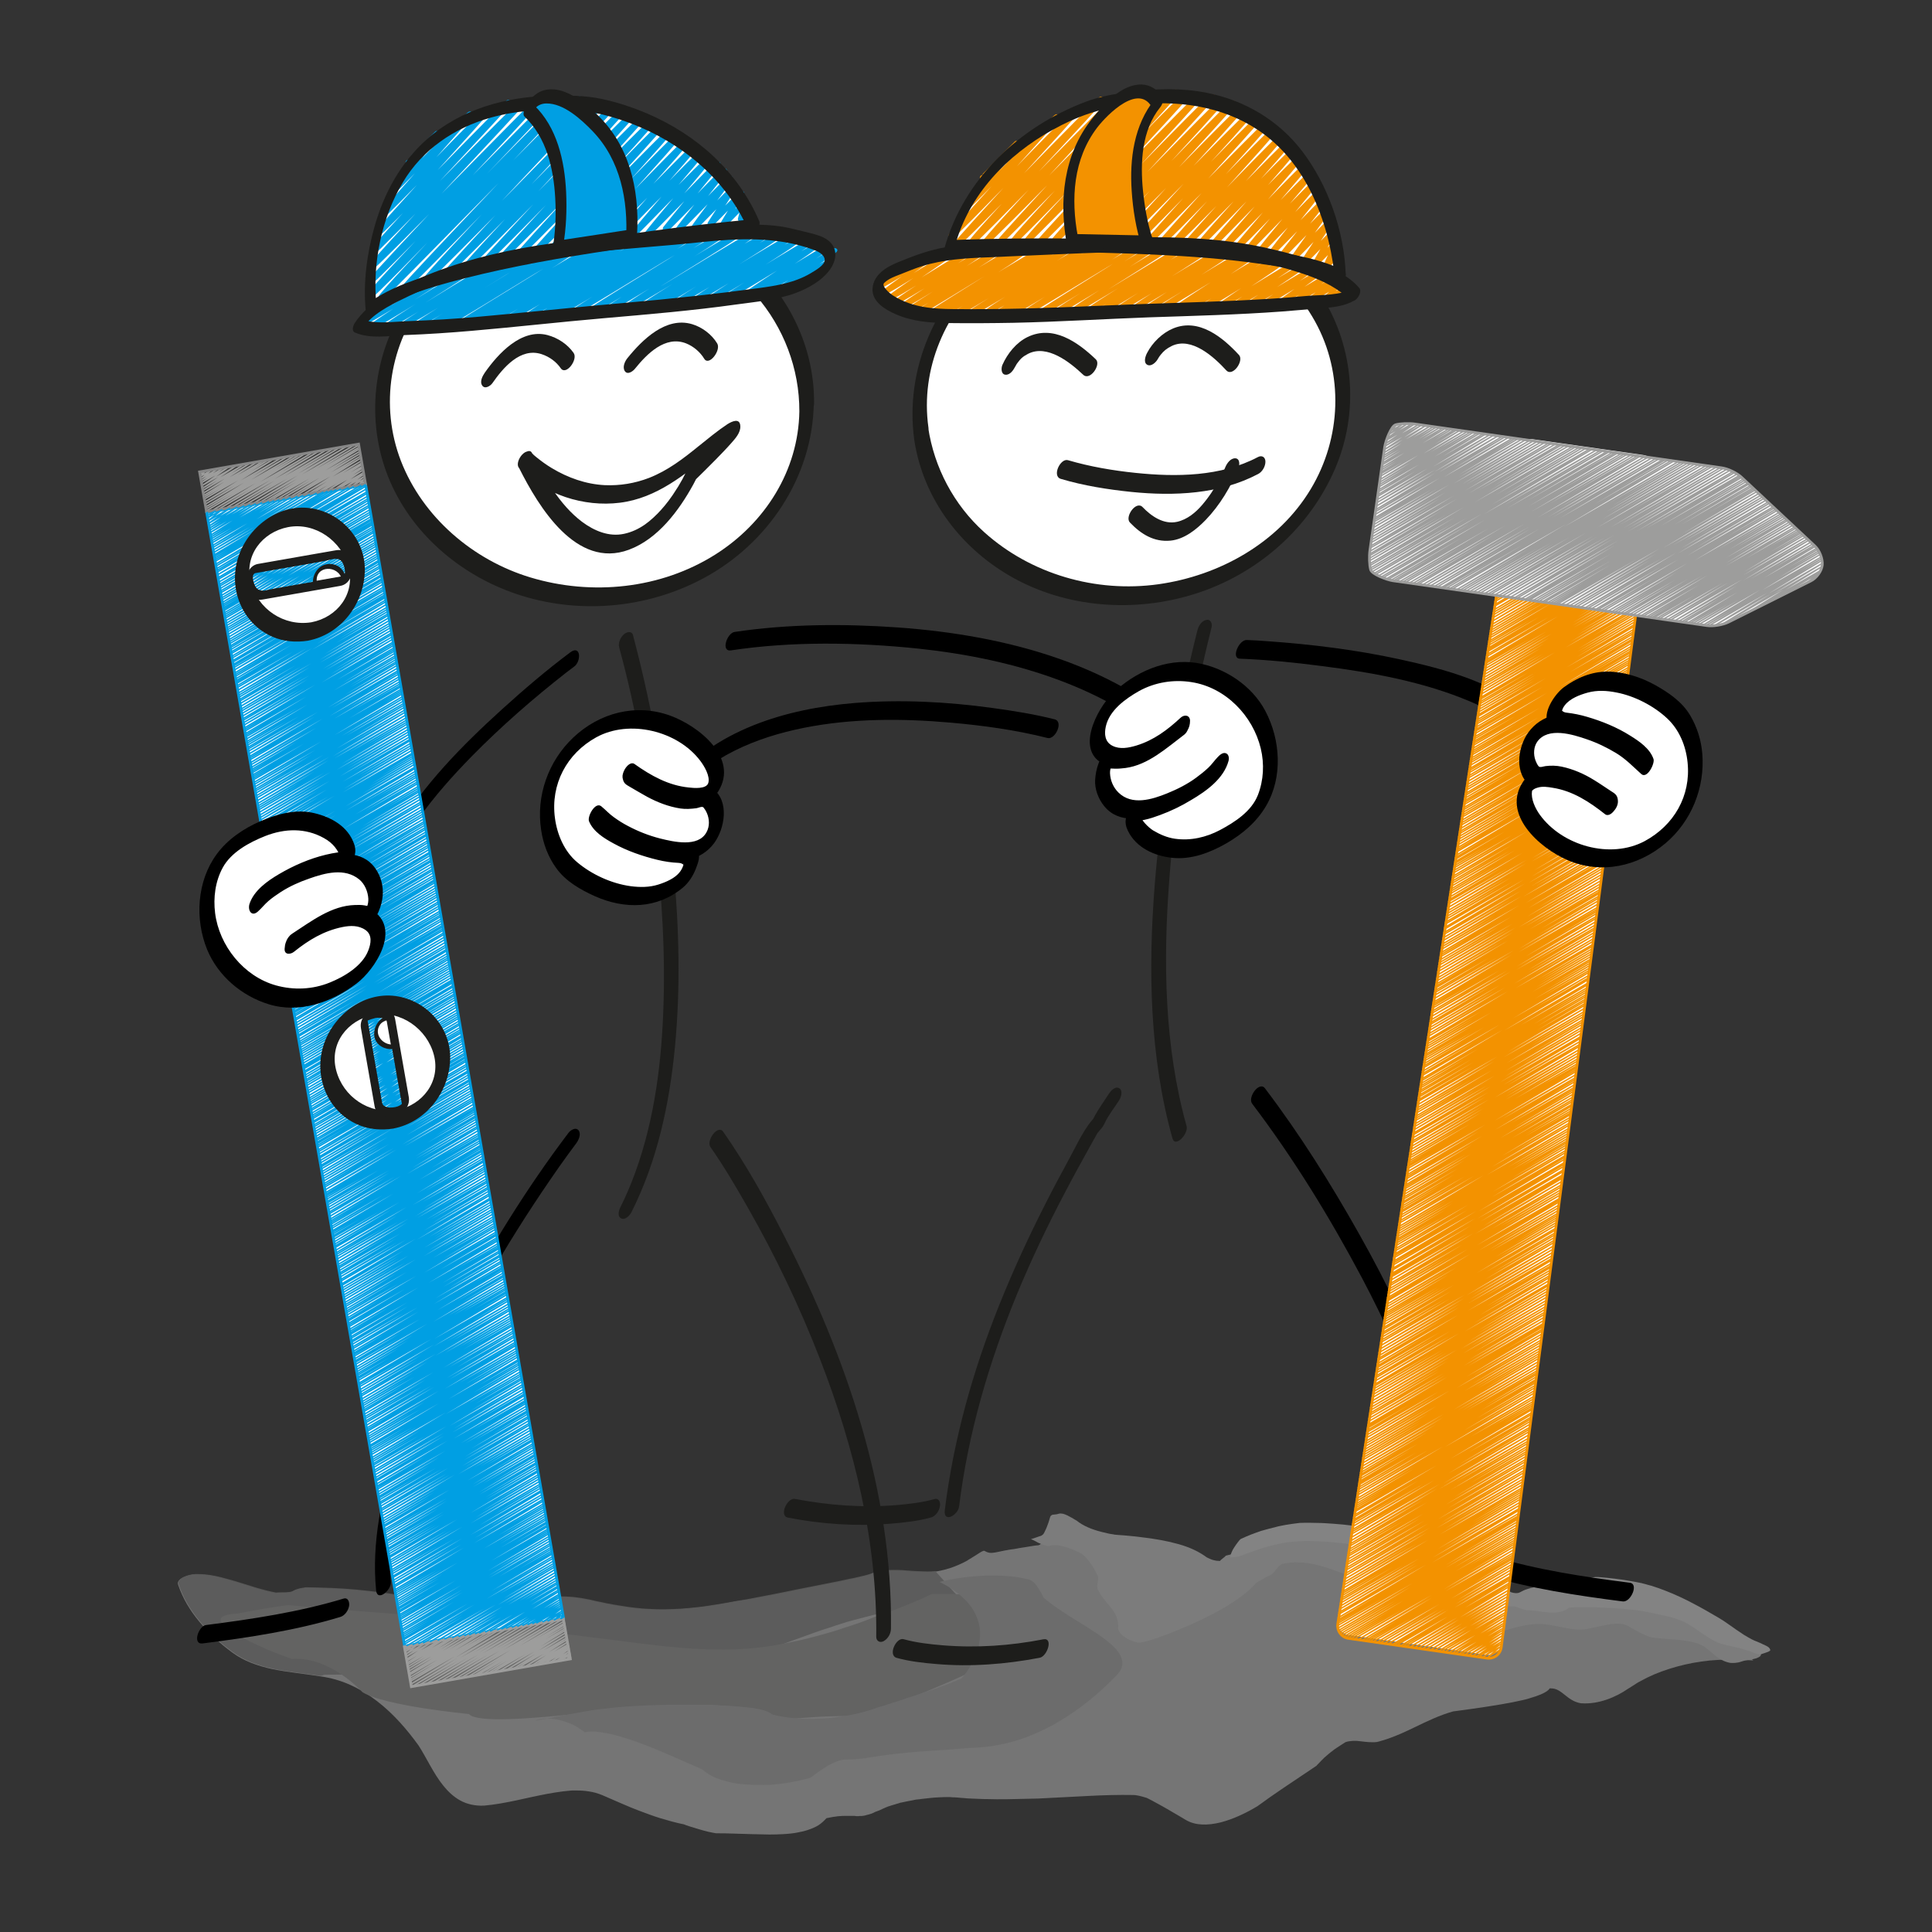 <?xml version="1.0" encoding="utf-8"?>
<!-- Generator: Adobe Illustrator 27.0.0, SVG Export Plug-In . SVG Version: 6.00 Build 0)  -->
<svg version="1.1" id="Lag_1" xmlns="http://www.w3.org/2000/svg" xmlns:xlink="http://www.w3.org/1999/xlink" x="0px" y="0px"
	 viewBox="0 0 1417.3 1417.3" style="enable-background:new 0 0 1417.3 1417.3;" xml:space="preserve">
<rect x="0" y="0" width="1417.3" height="1417.3" fill="#333333" stroke="none"/>
<style type="text/css">
	.st0{opacity:0.5;}
	.st1{opacity:0.9;}
	.st2{fill:#D5D5D5;}
	.st3{opacity:0.9;fill:#919190;enable-background:new    ;}
	.st4{fill:#A8A8A7;}
	.st5{fill:#C0C0C0;}
	.st6{fill:#E6E6E6;}
	.st7{fill:none;}
	.st8{fill:#F7F7F7;}
	.st9{fill:none;stroke:#9D9D9C;stroke-linecap:round;stroke-linejoin:round;}
	.st10{fill:#1D1D1B;}
	.st11{fill:#FFFFFF;}
	.st12{fill:none;stroke:#009FE3;stroke-width:3;stroke-linecap:round;stroke-linejoin:round;}
	.st13{fill:none;stroke:#009FE3;stroke-width:4;stroke-linecap:round;stroke-linejoin:round;}
	.st14{fill:#009FE3;}
	.st15{fill:#FFFFFF;stroke:#009FE3;stroke-width:2;stroke-miterlimit:10;}
	.st16{fill:none;stroke:#878787;stroke-width:2;stroke-miterlimit:10;}
	.st17{fill:none;stroke:#9D9D9C;stroke-width:2;stroke-miterlimit:10.001;}
	.st18{fill:none;stroke:#009FE3;stroke-linecap:round;stroke-linejoin:round;}
	.st19{fill:none;stroke:#F39200;stroke-width:3;stroke-linecap:round;stroke-linejoin:round;}
	.st20{fill:none;stroke:#F39200;stroke-width:4;stroke-linecap:round;stroke-linejoin:round;}
	.st21{fill:#F39200;}
	.st22{fill:none;stroke:#F39200;stroke-width:2;stroke-miterlimit:10;}
	.st23{fill:none;stroke:#F39200;stroke-linecap:round;stroke-linejoin:round;}
	.st24{fill:none;stroke:#9D9D9C;stroke-miterlimit:10;}
	.st25{fill:none;stroke:#9D9D9C;stroke-width:2;stroke-miterlimit:10;}
</style>
<g>
	<g>
		<path d="M773.7,527.7c-14.9-3.8-30.2-6.2-45.4-8.3c-33.4-4.6-67.5-6.4-101.2-3.7c-50.5,4.1-103,19.7-136.1,60.3
			c-1.9,2.3-3.9,6.7-1.9,9.6c2,2.9,5.9,0.1,7.4-1.8c23.2-28.5,58.2-42.9,93.4-49.9c35.2-7,71.7-6.9,107.3-3.8
			c23.9,2.1,48,5.4,71.3,11.3C774.1,542.8,780.4,529.4,773.7,527.7L773.7,527.7z"/>
	</g>
</g>
<g>
	<g>
		<path d="M536.3,477.1c44.5-6.7,92-6,137.2-1.3c71,7.5,145.6,29.3,196.7,81.9c4.8,5,13.3-7.2,9.3-11.3
			c-57.1-58.8-141.4-80.4-220.8-86.1c-39.6-2.8-80.5-2.6-119.9,3.3C533.3,464.5,528.6,478.3,536.3,477.1L536.3,477.1z"/>
	</g>
</g>
<g class="st0">
	<g>
		<g>
			<g class="st1">
				<g class="st1">
					<path class="st2" d="M1054,1151.8c-1.3-3.6-6.2-6.2-13.1-8.3c-6.9-2-15.8-3.2-25.1-3.9c-2.3-0.2-4.7-0.3-7-0.4
						c-2.3-0.1-4.6-0.1-6.9-0.2c-4.5-0.1-9,0-12.9,0.1c-2,0-3.9,0.1-5.6,0.1c-1.7,0.1-3.3,0.1-4.8,0.1c-2.9,0-5-0.1-6.2-0.3
						c-5.4-0.4-12.4-0.1-20.7,1.6c-2.1,0.4-4.2,0.9-6.4,1.4c-2.2,0.6-4.5,1.2-6.8,1.9c-2.3,0.7-4.7,1.4-7.1,2.2
						c-2.4,0.9-4.9,1.8-7.4,2.7c-1.3,0.5-2.5,1-3.8,1.5c-0.6,0.3-1.3,0.5-1.9,0.8l-0.5,0.2l-0.2,0.1l-0.4,0.2
						c-0.5,0.2-1,0.5-1.4,0.8c-0.5,0.3-0.9,0.6-1.5,0.8c-1.2,0.5-2.2,1.1-3.5,1.7c-1.3,0.6-2.6,1.2-3.9,1.8
						c-5.5,2.4-12.2,4.9-19.3,7.3c-14.2,4.7-30.1,9.1-42.4,12.2c-3.1,0.8-5.9,1.5-8.5,2.1c-2.6,0.6-4.8,1-6.7,1.4
						c-3.8,0.7-6.1,0.7-6-0.1c0-4.7-7.8-17-15.7-28.6c-4-5.8-8-11.4-11.4-15.8c-1.7-2.2-3.3-3.9-4.6-5.3c-1.3-1.4-2.5-2.2-3.5-2.4
						c-9.4-2.5-16.5-2.5-20.4-0.2c-0.2,0.2-0.4,0.3-0.7,0.5c-0.2,0.2-0.3,0.3-0.5,0.5c-0.3,0.4-0.7,0.9-1.1,1.3
						c-0.4,0.4-0.8,0.9-1.2,1.4c-0.5,0.5-0.9,1-1.4,1.5c-0.3,0.3-0.4,0.6-1,0.8l-0.7,0.3l-1.2,0.1c-1.6,0.2-3.3,0.4-4.9,0.7
						c-0.8,0.1-1.6,0.3-2.4,0.4l-1.2,0.2l-1.3,0.2c-1.8,0.3-3.6,0.5-5.3,0.9c-6.7,0.9-11.6,2-14.9,2.7c-3.4,0.6-5.4,0.7-8.4-1.1
						c-1.3-0.5-5,2.6-11,6.1c-0.7,0.4-1.5,0.9-2.3,1.4c-0.9,0.5-1.8,0.9-2.7,1.4c-1.9,0.9-3.9,1.8-6,2.6c-2.1,0.8-4.4,1.6-6.8,2.2
						c-1.2,0.3-2.5,0.6-3.8,0.9s-2.7,0.5-4.1,0.7c-1.9,0.2-3.8,0.3-5.8,0.3c-1,0-2,0-2.9-0.1c-1,0-2-0.1-3.1-0.1
						c-4.1-0.1-8.3-0.5-12.4-0.8c-8.4-0.2-17.2-0.4-22.8,2.7c-11.9,3.6-34.8,7.6-55.8,11.9c-5.2,1-10.3,2.1-15.4,3.1
						c-4.7,0.9-9.2,1.7-13.5,2.5c-2.1,0.4-4.1,0.8-6.2,1.1c-2,0.3-3.9,0.6-5.8,0.9c-3.6,0.6-6.8,1.1-9.4,1.7
						c-10.1,1.8-19,3.1-27.3,3.8c-4.2,0.4-8,0.6-11.9,0.8c-3.9,0.1-7.6,0.2-11.2,0.1c-1.8,0-3.6-0.1-5.4-0.2
						c-1.8-0.1-3.6-0.2-5.4-0.3c-3.6-0.3-7.2-0.7-10.8-1.2c-3.6-0.5-7.4-1.1-11.2-1.8c-1.9-0.4-3.9-0.7-5.9-1.2c-1-0.2-2-0.4-3-0.6
						c-1-0.2-2.1-0.4-3.2-0.6c-3.2-0.8-6.3-1.5-9.4-2c-1.5-0.3-3.1-0.5-4.6-0.7c-0.8-0.1-1.5-0.2-2.3-0.3c-0.7-0.1-1.4-0.1-2.1-0.2
						c-5.7-0.4-11.3-0.4-16.9-0.3c-5.6,0.1-11.2,0.3-17,0.4c-5.8,0.1-11.7,0-17.9-0.5c-6.5-0.3-12.6-0.4-18.4-0.4
						c-5.8,0-11.3,0.1-16.9,0.3c-11.1,0.2-22.2,0.5-35.1-0.2c-12.2-2-23.9-3.5-35.6-4.6c-11.8-1.1-23.8-1.5-36.7-1.7
						c-3.4,0.5-6.9,1-9.4,2.6c-2.5,1.6-9.1,0.8-12.6,1.3c-10.3-1.9-20.1-5.4-29.7-8.3c-2.4-0.7-4.8-1.4-7.2-2.1
						c-2.4-0.7-4.8-1.3-7.2-1.8c-4.8-1-9.7-1.6-14.7-1.5c-5.5,0-14.1,3.3-12.8,7.3c3.3,10,8.7,19,15.5,27.2
						c3.4,4.1,7.2,8.1,11.2,11.9c2,1.9,4.1,3.8,6.3,5.6c2.2,1.8,4.4,3.5,6.7,5.2c8.6,6.4,18.7,9.9,29.7,12.3
						c10.9,2.2,22.6,3.3,34.5,5.2c8.2,1.1,15.8,3.3,22.8,6.5c7,3.2,13.6,7.3,19.5,11.9c11.9,9.2,21.9,20.8,30.2,32.3
						c5.8,8.9,10.8,20.3,18,29.3c3.6,4.5,7.7,8.4,12.6,11.1c4.9,2.7,10.8,4.1,17.5,3.8c8-0.7,15.8-2.2,23.5-3.8
						c3.8-0.8,7.6-1.7,11.4-2.5c3.8-0.8,7.5-1.6,11.3-2.3c3.8-0.7,7.5-1.3,11.3-1.8c1.9-0.2,3.8-0.4,5.7-0.6l1.4-0.1l0.7,0l0.6,0
						c0.7,0,1.5,0,2.2,0c3,0,5.9,0.2,8.9,0.7c0.8,0.1,1.5,0.3,2.3,0.4c0.8,0.2,1.6,0.4,2.5,0.6c1.6,0.5,3.3,1,4.9,1.7
						c4.7,2.1,9.2,4,13.6,5.9c2.3,1,4.5,1.9,6.8,2.9l1.7,0.7l1.8,0.7l3.6,1.4c2.4,0.9,4.9,1.8,7.3,2.7c1.2,0.4,2.5,0.9,3.7,1.3
						c1.3,0.4,2.7,0.9,4,1.3c2.7,0.8,5.5,1.6,8.4,2.4c1.4,0.4,2.9,0.7,4.3,1.1c0.7,0.2,1.5,0.3,2.2,0.5c0.8,0.2,1.6,0.3,2.4,0.5
						c1.8,0.8,6.3,2.2,11.1,3.6c2.4,0.7,4.8,1.4,7,1.9c2.3,0.5,4.3,0.9,5.7,1.1c4.1,0,8.2,0,12.3,0.2c1,0,2.1,0.1,3.1,0.1
						c1.1,0,2.2,0.1,3.4,0.1c2.2,0.1,4.5,0.1,6.7,0.2c4.5,0.1,9,0.2,13.5,0.3c3.6,0,7-0.1,10.4-0.3c1.7-0.1,3.4-0.2,5-0.4
						c0.8-0.1,1.7-0.2,2.5-0.3l1.2-0.2l1.1-0.2c2.8-0.5,5.6-1.1,8.2-2c1.3-0.4,2.6-1,3.9-1.5c0.6-0.3,1.3-0.6,1.9-0.9
						c0.6-0.3,1.3-0.7,1.8-1c2.1-1.4,4-3.1,5.9-5.2c2.9-0.6,5.6-1.1,8.2-1.4c2.2-0.2,4.2-0.3,6.2-0.3c2,0,3.9,0,5.7,0
						c0.6,0,0.7,0,0.9,0.1l0.7,0.1c0.4,0,0.9,0,1.3,0s0.9,0,1.3-0.1l0.3,0l0.4,0c0.3,0,0.5,0,0.8,0c1-0.1,2.1-0.2,3.2-0.6
						c0.5-0.2,1.3-0.3,2-0.5c0.7-0.2,1.4-0.4,2.2-0.7c0.8-0.3,1.6-0.7,2.4-1.1l0.3-0.2l0.4-0.1l0.8-0.3c0.5-0.2,1-0.4,1.6-0.6
						c2.8-1.2,5.4-2.7,8.8-3.6c1.7-0.5,3.3-1,5-1.5l1.3-0.4l0.6-0.2l0.7-0.1l2.8-0.6c1.9-0.4,3.8-0.7,5.7-1.1l1.4-0.3
						c0.5-0.1,1-0.2,1.5-0.2c1-0.1,2.1-0.2,3.2-0.4c2.1-0.2,4.2-0.5,6.3-0.7c1.1-0.1,2.1-0.2,3.2-0.3c1.1-0.1,2.3-0.1,3.4-0.2
						c2.3-0.1,4.6-0.2,6.8-0.2l0.4,0l0.5,0l1.1,0.1c0.7,0.1,1.4,0.1,2.3,0.1c1.6,0.1,3.3,0.2,4.9,0.4c1.6,0.1,3.3,0.2,4.9,0.4
						c1.6,0.1,3.3,0.1,4.9,0.2c1.6,0.1,3.3,0.1,4.9,0.2c1.6,0.1,3.3,0.1,4.9,0.1c1.6,0,3.3,0.1,4.9,0.1c1.7,0.1,3.2,0,4.8,0
						c3.2,0,6.3,0,9.3-0.1c5.9-0.1,11.9-0.3,18-0.4c13.4-0.6,25.3-1.4,36.8-1.9c11.4-0.6,22.3-0.9,33.2-0.7c1.9,0,5.1,0.7,9,1.9
						c0.2,0.1,0.5,0.2,0.7,0.2c0.3,0.1,0.4,0.2,0.6,0.3c0.4,0.2,0.8,0.4,1.2,0.6c0.8,0.4,1.6,0.8,2.5,1.3c1.6,0.9,3.5,1.9,5.3,2.9
						c1.9,1,3.7,2.1,5.5,3.1c1.9,1.1,3.7,2.1,5.3,3.1c3.5,2,6.3,3.7,8.3,4.9c7.1,4.2,16.1,4.1,25.5,1.8c9.4-2.4,19.2-7.1,27.2-12
						c12.2-9,25.4-17.6,39.8-27.3c0.9-0.6,1.8-1.2,2.7-1.8l0.7-0.5c0.1-0.1,0.2-0.1,0.2-0.2l0.1-0.2l0.6-0.6
						c0.8-0.9,1.6-1.7,2.4-2.5s1.7-1.7,2.5-2.5c0.9-0.8,1.8-1.6,2.8-2.4c0.9-0.8,1.9-1.6,2.9-2.3c1-0.8,2-1.6,3.1-2.3
						c2.2-1.4,4.4-2.9,6.7-4.3c1.8-0.6,3.6-0.8,5.4-0.9c0.9,0,1.8,0,2.8,0c0.9,0.1,1.9,0.2,2.9,0.3c1.9,0.2,3.9,0.5,5.8,0.6
						c2,0.1,4.1,0.2,6.2-0.1c1.2-0.3,2.4-0.6,3.6-1c1.2-0.4,2.4-0.7,3.6-1.1c2.4-0.8,4.6-1.7,6.9-2.6c4.6-1.8,9-4,13.5-6.1
						c8.9-4.3,17.9-8.7,28.1-11.6c19-2.5,33.3-4.7,43.6-6.7c2.6-0.5,4.9-1,7-1.5c1.1-0.3,2-0.5,3-0.7c1-0.3,1.9-0.5,2.7-0.8
						c3.4-1,6-1.9,7.9-2.7c7.8-3.3,5.9-5,7.5-4.5c8.2-0.3,11.7,9.2,22.1,10.9c13.1,1,25.8-4.6,34.4-10.5c0.8-0.5,1.6-1,2.4-1.5
						c0.4-0.3,0.8-0.5,1.1-0.7l1.1-0.7c1.4-0.9,2.8-1.9,4.5-2.7c1.6-0.9,3.2-1.7,4.9-2.6c1.7-0.8,3.4-1.6,5.2-2.4
						c7.2-3,14.9-5.5,22.8-7.3c7.9-1.8,16-3,24.3-3.4c8.3-0.5,16.6-0.1,25.9,0.4c-2.5-1.7-3.7-4.4-6-4.3c-3.1-0.4-6-0.8-8.9-1.6
						c-1.4-0.3-2.9-0.6-4.3-1c-1.4-0.4-2.8-0.8-4.2-1.2c-2.7-0.8-5.4-1.8-8.1-2.7c-2.7-1-5.3-2-7.9-3c-10.4-4.2-20.3-8.8-30.9-12.8
						c-1.4-0.5-2.7-1-4.1-1.5c-1.3-0.5-2.7-0.9-4.1-1.4c-1.4-0.4-2.8-0.9-4.3-1.3c-1.5-0.4-3-0.8-4.5-1.1l-2.2-0.5l-2.1-0.4
						c-1.4-0.3-2.8-0.6-4.2-0.8c-2.8-0.5-5.6-1-8.4-1.4c-5.7-0.8-11.5-1.4-17.4-1.7c-1.5-0.1-3-0.1-4.5-0.2c-1.5,0-3-0.1-4.5,0
						c-2.9,0-5.9,0.1-8.9,0.3c-4.6,1.5-10.5,3.9-16.1,4.4c-2.5,0-5,0.2-7.4,0.3c-2.4,0.2-4.8,0.3-7.1,0.5c-4.7,0.4-9.3,0.8-13.9,1.3
						c-8,0.1-18.9-5.8-28.5-13.3c-4.8-3.7-9.3-7.9-12.9-11.8C1057.8,1158.7,1055.1,1154.9,1054,1151.8z"/>
					<path class="st3" d="M234.9,1229.4c-11.9-1.8-23.6-3-34.5-5.2c-10.9-2.4-21.1-5.9-29.7-12.3c-2.3-1.7-4.5-3.5-6.7-5.2
						c-2.2-1.8-4.3-3.7-6.3-5.6c-4.1-3.8-7.8-7.7-11.2-11.9c-6.8-8.2-12.2-17.2-15.5-27.2c-1.3-4,7.2-7.3,12.8-7.3
						c5-0.1,9.9,0.5,14.7,1.5c2.4,0.5,4.8,1.1,7.2,1.8c2.4,0.6,4.8,1.3,7.2,2c9.6,2.9,19.4,6.4,29.7,8.3c3.5-0.5,10.1,0.3,12.6-1.3
						c2.5-1.6,5.9-2.1,9.4-2.6c12.8,0.2,24.9,0.6,36.7,1.7c11.8,1.1,23.5,2.6,35.6,4.6c12.9,0.7,24,0.4,35.1,0.2
						c11.1-0.2,22.2-0.5,35.3,0.1c6.2,0.5,12.1,0.6,17.9,0.5c5.8,0,11.4-0.3,17-0.4s11.2-0.1,16.9,0.3c0.7,0.1,1.4,0.1,2.2,0.2
						c0.8,0.1,1.5,0.2,2.3,0.3c1.5,0.2,3.1,0.4,4.6,0.7c3.1,0.5,6.2,1.2,9.4,2c2.1,0.4,4.2,0.8,6.2,1.3c2,0.4,4,0.8,5.9,1.1
						c3.8,0.7,7.6,1.2,11.2,1.8c3.6,0.5,7.2,0.9,10.8,1.2c1.8,0.1,3.6,0.3,5.4,0.3c1.8,0.1,3.6,0.2,5.4,0.2c3.6,0.1,7.3,0,11.2-0.1
						c3.9-0.1,7.8-0.4,11.9-0.8c4.1-0.4,8.5-0.8,13-1.5c4.5-0.7,9.3-1.4,14.3-2.3c2.6-0.5,5.8-1.1,9.4-1.7c1.8-0.3,3.7-0.6,5.8-0.9
						c2-0.4,4-0.8,6.1-1.2c4.3-0.8,8.8-1.7,13.5-2.6c5-1,10.2-2,15.3-3.1c11-2.2,21.9-4.3,31.3-6.2c2.5-0.5,4.8-1,7.1-1.5
						c1.1-0.3,2.3-0.5,3.4-0.7c1.1-0.2,2.2-0.4,3.3-0.7c4.2-0.9,7.9-1.8,10.8-2.8c1.5-0.7,3.1-1.3,4.8-1.7l0.6-0.2
						c0.2,0,0.5-0.1,0.7-0.1c0.5-0.1,1-0.1,1.4-0.2c1-0.1,2-0.2,3-0.3c4-0.3,8.2-0.3,12.4-0.1c4.1,0.3,8.3,0.7,12.5,0.8
						c2.1,0,4,0.2,6,0.2c1.9,0,3.9-0.1,5.8-0.3c0,0,0.5,0.6,1.6,1.8c0.5,0.6,1.2,1.3,2,2.2c0.8,0.9,1.6,1.9,2.7,3
						c2,2.3,4.5,5.2,7.5,8.5c0.8,0.8,1.5,1.7,2.2,2.6c0.8,0.9,1.5,1.9,2.3,2.8c1.6,1.9,3.3,4,5.2,6.2c0,0-3.6,0-9.8-0.1
						c-0.8,0-1.6,0-2.4,0c-0.9,0-1.8,0-2.8,0c-1.9,0-4,0.1-6.3,0.1c-4.4,0-9.6,0.4-15.2,0.7c-1.4,0.1-2.8,0.1-4.3,0.3
						c-1.5,0.2-3,0.3-4.5,0.5c-3,0.3-6.1,0.7-9.3,1.1c-3.2,0.5-6.5,1.1-9.7,1.7c-0.8,0.1-1.6,0.3-2.5,0.4c-0.8,0.2-1.7,0.3-2.4,0.5
						c-1.5,0.4-3.1,0.8-4.7,1.2c-3.1,0.8-6.3,1.7-9.5,2.5c-1.6,0.4-3.2,0.9-4.8,1.3c-1.6,0.5-3.1,1-4.7,1.5c-3.1,1-6.3,2-9.4,3.1
						c-1.6,0.5-3.1,1-4.7,1.5c-1.6,0.5-3.1,1.1-4.6,1.6c-6.2,2.2-12.3,4.4-18.3,6.6c-3,1.1-6,2.2-8.9,3.3c-2.9,1.1-5.8,2.2-8.7,3.1
						c-5.7,1.9-11.3,3.9-16.7,5.6c-5.4,1.6-10.5,3.1-15.2,4.5c-4.8,1.4-9.1,2.5-13,3.6c-3.9,1-7.2,2-10,2.7
						c-5.5,1.4-8.7,2.3-8.7,2.3s-4.1-0.3-11.4-0.9c-3.6-0.3-8-0.6-13-1c-4.9-0.3-10.5-0.7-16.6-1.1c-0.8-0.1-1.5-0.1-2.3-0.2
						c-0.8,0-1.5-0.1-2.3-0.1c-1.6-0.1-3.1-0.1-4.8-0.2c-3.2-0.1-6.6-0.3-10-0.4c-3.4,0-6.8,0-10.4-0.1c-3.6,0-7.1-0.1-11,0
						c-15.5,0.3-31.9,0.6-48.5,1c-16.6,0.4-33.2,0.8-48.8,1.2c-15.6,0.4-30.2,0.6-42.7,0.8c-12.6,0.1-23,0.2-30.4,0.3
						c-3.7,0-6.5,0-8.5,0.1C236,1229.4,234.9,1229.4,234.9,1229.4z"/>
					<path class="st4" d="M683,1169.5c0,0,0.4,0,1.3-0.1c0.8,0,2.1-0.1,3.5-0.1c2.9,0,7.1,0,12.1,0.1c2.5,0.1,4.9,0.2,7.6,0.4
						c1.3,0.1,2.7,0.2,4.1,0.3c1.4,0.1,2.8,0.2,4.2,0.4c2.7,0.3,5.5,0.6,8.3,0.9c1.4,0.2,2.7,0.4,4.1,0.6c1.3,0.2,2.6,0.4,3.9,0.6
						s2.6,0.5,3.9,0.7c1.2,0.3,2.5,0.5,3.7,0.8c2.3,0.5,4.6,1.1,6.7,1.7c1.8,0.6,2.7,0.8,3.7,1.4c1,0.6,1.9,1.1,2.6,1.8
						c0.4,0.4,0.7,0.8,1,1.2c0.3,0.4,0.6,0.9,0.9,1.4c0.5,1,0.9,2.2,1,3.6c0.3,2.8,0,6.4-1.6,10.8c0,0-0.9,1.3-2.8,3.5
						c-0.9,1.1-2.1,2.5-3.5,3.9c-1.4,1.4-3.1,3.1-5,4.8c-1.9,1.7-4.1,3.5-6.6,5.3c-1.2,0.9-2.6,1.8-4,2.7c-1.5,0.8-3.1,1.7-4.7,2.6
						c-6.4,3.5-13.6,7.1-21.2,10.5c-7.5,3.5-15.4,6.8-23.1,10.1c-1.9,0.8-3.8,1.6-5.7,2.4c-1.8,0.8-3.7,1.6-5.6,2.4
						c-3.7,1.6-7.2,2.9-10.6,4.5c-1.7,0.7-3.3,1.4-5,2.1l-2.4,0.9l-2.3,1c-3,1.3-6,2.3-8.7,3.3c-2.7,1-5.3,1.8-7.8,2.3
						c-0.7,0.1-1.3,0.2-2,0.3c-0.7,0.1-1.4,0.2-2.1,0.3c-1.4,0.1-2.8,0.2-4.1,0.2c0,0-1.9,0-5.1-0.1c-0.8,0-1.6,0-2.6-0.1
						c-0.5,0-0.9,0-1.4,0c-0.5,0-1.1,0-1.6,0c-2.2,0.1-4.6,0.1-7.2,0.2c-2.6,0.1-5.3,0.2-8,0.3c-2.9,0.2-5.8,0.4-8.6,0.6
						c-2.8,0.2-5.6,0.4-8.3,0.6c-2.7,0.2-5.3,0.5-7.7,0.7c0,0-2.1-0.9-5.8-2.2c-0.9-0.3-2-0.7-3.1-1c-0.6-0.2-1.2-0.3-1.8-0.5
						c-0.6-0.2-1.3-0.4-2-0.6c-2.9-0.8-6.1-1.6-9.7-2.3c-14.4-2.8-32.9-5.6-52.6-2.5c0,0-9.6,0.5-24.1,1.2
						c-7.2,0.3-15.1,0.8-23.8,1.3c-8.4,0.7-17.4,1.2-25.9,2.2c-2.1,0.2-4.3,0.4-6.4,0.6c-2.4,0.2-4.8,0.5-7.2,0.7
						c-4.8,0.5-9.6,0.9-14.2,1.3c-4.6,0.4-9.1,0.7-13.5,1c-4.3,0.3-8.5,0.5-12.4,0.6c-15.6,0.5-27-0.4-29.8-3.7c0,0-15.5-1.5-33-4.2
						c-8.8-1.4-18.1-3.1-26.2-5.1c-4-1-7.8-2-11-3.2c-3.2-1.1-6-2.3-8-3.6c0,0-6-6.7-15.4-13c-4.7-3.2-10.3-6.2-16.4-8.4
						c-6.1-2.2-12.9-3.4-19.9-2.9c0,0-5.2-1.8-12.4-4.6c-7.2-2.9-16.2-6.9-23.9-11c-7.6-4.1-13.9-8.1-15.5-11.5
						c-0.8-1.7-0.5-3.1,1.3-4.1c1.8-1.1,5.2-1.8,10.5-2.1c0,0,6.2-1.2,13.9-2.6c3.9-0.7,8.1-1.4,12.2-2c4.1-0.7,8-1.3,11.2-1.6
						c0,0,11.1,1,28,2.5c8.5,0.7,18.4,1.5,29.1,2.3c10.7,0.8,22.2,1.7,33.8,2.6c23.2,1.8,46.8,3.7,65.2,5.7
						c18.4,2,31.7,4.3,34.3,6.4c0,0,3.1,0.5,8.6,1.2c2.8,0.4,6.2,0.8,10.1,1.2c3.9,0.5,8.4,1.1,13.3,1.7c4.9,0.5,10.2,1.3,16,2
						c2.9,0.4,5.8,0.7,8.8,1.1c3,0.4,6.1,0.8,9.3,1.2c6.4,0.7,13,1.6,19.9,2.3c6.9,0.7,14,1.3,21.3,1.8c14.6,0.8,29.8,1,44.9-0.6
						c3.8-0.4,7.5-0.8,11.2-1.4c3.7-0.6,7.5-1.3,11.2-2c7.4-1.5,14.8-3.1,22-5.1c3.6-1,7.2-1.9,10.8-3c3.6-1,7.1-2.2,10.6-3.4
						c7.1-2.2,14.1-4.6,21-7.5c7.2-2.4,14.6-5.3,21.5-7.9c1.8-0.7,3.5-1.4,5.3-2.2c1.8-0.8,3.5-1.5,5.2-2.2
						C676.4,1172.8,679.7,1171.2,683,1169.5z"/>
					<path class="st5" d="M689.2,1160.5c0,0,4.8-1.3,12.7-2.6c7.7-1.2,18.1-2.3,28.3-2.1c1.2,0,2.5,0.1,3.8,0.1
						c1.2,0,2.5,0.1,3.7,0.2c1.2,0.1,2.5,0.2,3.7,0.3c1.2,0.1,2.5,0.3,3.6,0.4c2.3,0.3,4.5,0.7,6.7,1.2l2.5,0.6
						c0.5,0.1,0.9,0.2,1.3,0.4c1.7,0.7,3.3,1.9,4.7,3.9c0.3,0.5,0.8,1.1,1.2,1.7c0.4,0.6,0.9,1.3,1.3,2.1c0.4,0.8,0.9,1.6,1.4,2.4
						c0.5,0.9,0.9,1.8,1.4,2.8c0,0,0.2,0.2,0.5,0.5c0.3,0.3,0.9,0.8,1.6,1.3c0.7,0.6,1.6,1.3,2.6,2.1c1.1,0.8,2.3,1.7,3.7,2.7
						c2.8,2,6.2,4.2,10,6.7c4.1,2.5,8.3,5.2,12.4,7.7c8.6,5.4,17.3,11.1,22.5,17c5.1,6,6.7,12.3,0.7,18.7c0,0-1.4,1.6-4.2,4.3
						c-2.8,2.7-6.8,6.6-12.2,11.2c-5.4,4.6-12.1,9.8-20.4,15.2c-8.3,5.3-18,10.7-29.8,15.1c-11.6,4.4-26.2,7.6-41.7,7.9l-1.4,0.1
						c-0.4,0-0.9,0-1.3,0.1c-0.8,0.1-1.6,0.2-2.4,0.2c-1.6,0.1-3.2,0.3-4.8,0.4c-3.1,0.2-6.2,0.5-9.4,0.7c-1.5,0.1-3.1,0.2-4.6,0.3
						l-2.3,0.1l-2.2,0.2c-2.9,0.2-5.9,0.4-8.8,0.6c-11.3,0.9-21.1,2-29.3,3.2c-2,0.4-4,0.7-5.9,0.9c-1,0.1-1.9,0.3-2.8,0.5
						c-0.9,0.2-1.8,0.3-2.7,0.4c-0.9,0.1-1.7,0.2-2.7,0.3c-1.2,0.1-2.4,0.2-3.6,0.3c-2.4,0.2-4.7,0.2-7,0.2c0,0-0.5,0-1.5,0.1
						c-0.5,0.1-1.1,0.2-1.9,0.4c-0.7,0.2-1.7,0.5-2.8,0.9c-2.1,0.8-4.8,2.1-7.9,4c-1.6,0.9-3.2,2.1-5,3.3c-1.9,1.3-4,2.9-6.2,4.6
						c0,0-3,0.9-7.7,2c-1.2,0.3-2.5,0.6-3.9,0.8c-1.5,0.3-3.2,0.6-4.9,0.9c-3.4,0.6-7.2,1-11.1,1.4c-0.5,0-1,0.1-1.5,0.1l-0.8,0.1
						l-0.9,0c-1.2,0-2.4,0.1-3.7,0.1c-2.5,0-5,0-7.4-0.1c-4.9-0.2-10.1-0.5-14.6-1.4c-4.6-0.9-8.9-2.1-12.9-3.7
						c-1-0.4-2-0.8-2.9-1.3c-0.9-0.5-1.8-1-2.6-1.5c-1.7-1.1-3.2-2.2-4.7-3.5c0,0-4.2-1.9-10.9-4.8c-3.3-1.4-7-3.1-11.2-4.9
						c-2.1-0.9-4.3-1.8-6.6-2.8c-2.2-0.9-4.4-1.8-6.7-2.8c-2.3-0.9-4.6-1.9-7-2.8c-1.2-0.4-2.4-0.9-3.6-1.3
						c-1.2-0.4-2.3-0.8-3.5-1.3c-4.6-1.6-9.3-3.1-13.8-4.3c-4.3-1.1-8.5-1.9-12.5-2.4c-1-0.1-1.9-0.2-2.9-0.3c-0.9-0.1-1.8,0-2.6,0
						c-1.7,0-3.3,0.2-4.8,0.5c0,0-1.2-1-3.2-2.3c-2.1-1.3-4.7-3.2-8.7-4.6c-7.6-2.9-17.2-4.9-25-1.4c0,0,9.6-2,24.3-4.7
						c1.8-0.3,3.6-0.7,5.6-1c1.8-0.3,3.6-0.6,5.5-1c1.9-0.3,3.9-0.7,5.9-1c1-0.2,2-0.3,3.1-0.5c1.1-0.1,2.1-0.3,3.2-0.4
						c4.4-0.5,8.9-1,13.6-1.5c4.8-0.4,9.8-0.7,14.7-1c20.1-1.1,42.1-1.1,60.3-0.3c9.2,0.3,17.3,1.1,24.1,1.9
						c3.3,0.5,6.2,1.1,8.6,1.9c1.2,0.4,2.3,0.8,3.2,1.3c0.9,0.5,1.6,1,2.2,1.5c0,0,4.4,1.3,12.1,2.3c1,0.1,2,0.2,3.1,0.3
						c1,0.1,2.1,0.2,3.3,0.3c2.2,0.2,4.6,0.3,7.2,0.3s5.3,0,8.2-0.1c2.8-0.1,5.7-0.2,8.7-0.5c3-0.3,6.2-0.8,9.5-1.3
						c3.1-0.4,6.4-1,9.8-1.8c1.7-0.4,3.4-0.8,5.2-1.3c0.8-0.2,1.6-0.4,2.4-0.7c0.8-0.2,1.6-0.5,2.4-0.7c1.6-0.5,3.3-1,5-1.7
						c1.7-0.6,3.5-1,5.4-1.6c1.8-0.6,3.7-1.2,5.7-1.9c2-0.6,4-1.2,6.1-1.9c1.1-0.4,2.1-0.7,3.2-1.1l1.6-0.6l1.7-0.5
						c2.3-0.7,4.6-1.4,6.9-2.3c1.2-0.4,2.4-0.8,3.6-1.2c1.2-0.4,2.5-0.8,3.7-1.2c2.5-0.8,5.1-1.8,7.7-2.7c5.3-1.9,10.8-4,16.4-6.4
						c0,0,9.3-10,12.6-23.7c0.8-3.4,1.2-7.1,1-11c-0.2-3.8-1.1-7.8-3-11.9c-1.9-4.1-4.6-8.2-9-12.3c-1.1-1-2.3-2.1-3.5-3.1
						c-1.3-1-2.6-2-4.1-3C696.6,1164.4,693.1,1162.4,689.2,1160.5z"/>
					<path class="st6" d="M756.3,1129.1c1.3-0.4,2.7-0.8,4-1.3l2-0.7l1-0.3l0.5-0.2c0.2-0.1,0.4-0.1,0.4-0.2c0.4-0.3,0.8-0.7,1.2-1
						l0.7-1.2c0.4-0.8,0.8-1.7,1.2-2.5c0.4-0.8,0.7-1.7,1-2.5c0.3-0.8,0.6-1.6,0.9-2.4c0.6-1.6,0.8-3.1,1.4-4.4
						c0.1-0.3,0.3-0.5,0.5-0.6c0.2-0.2,0.3-0.3,0.5-0.4c0.5-0.2,0.9-0.3,1.4-0.3c0.6-0.1,1.2-0.1,1.8-0.2c0.3,0,0.7-0.1,1-0.2
						c0.4-0.1,0.7-0.2,1.1-0.3c0.8-0.2,2-0.1,3,0.1c1,0.3,2.2,0.7,3.3,1.3c1.1,0.6,2.3,1.2,3.4,1.8c0.6,0.3,1.1,0.7,1.6,1
						c0.6,0.3,1.1,0.6,1.6,0.9c4.7,3.8,10.7,6.3,17.9,8.2c1.8,0.4,3.6,0.9,5.5,1.3c1,0.2,1.9,0.4,2.9,0.5l0.7,0.1l0.4,0.1
						c0.1,0,0.2,0,0.4,0.1l2.2,0.2c2.9,0.2,6,0.4,8.7,0.7c2.8,0.3,5.6,0.5,8.2,0.9c10.6,1.2,19.9,2.9,28,5.2
						c8.1,2.3,14.8,5.4,20.6,9.7c1.8,0.9,3.4,1.6,4.9,2c1.5,0.4,3,0.6,4.7,0.6c0.7-1,3.7-2.9,4.4-3.9c4.3-1.1,8.1-1.9,11.2-2.7
						c0.7-0.2,1.3-0.4,2-0.6c1.6-0.6,3.3-1.1,4.9-1.6c2.1-0.7,4.3-1.5,6.4-2.3c2.1-0.8,4.2-1.6,6.2-2.3c3.3-1.4,6.7-2.5,10.1-3.5
						c1.7-0.5,3.4-0.9,5.1-1.2c1.7-0.4,3.4-0.7,5.1-0.9s3.4-0.5,5.1-0.7c1.7-0.2,3.4-0.3,5.1-0.3c3.4-0.1,6.7-0.1,10.1,0
						c3.3,0.2,6.6,0.5,9.8,0.9c1.6,0.2,3.2,0.4,4.8,0.7c1.6,0.3,3.2,0.6,4.7,0.9c3.1,0.6,6.2,1.4,9.3,2.1c3,0.8,6,1.7,8.9,2.6
						c13,3.6,28.2,5.9,41.2,9.5c5.7,1.5,9.9,4.1,13.6,7.1c3.6,3.1,6.5,6.6,9.3,10c2.9,3.4,5.6,6.8,9,9.6c1.7,1.4,3.5,2.6,5.5,3.6
						c2,1,4.2,1.8,6.8,2.2c8.1,1.9,15.8,2.5,23.4,2.3c3.8-0.1,7.5-0.5,11.2-1c3.7-0.5,7.3-1.1,11-1.7c3.7-0.6,7.3-1.2,11-1.7
						c1.8-0.3,3.7-0.5,5.5-0.7l2.8-0.3c1-0.1,2-0.2,3-0.3c7.9-0.6,16-0.7,24.3,0.6c2.4,0.5,4.8,1,7.2,1.5c2.5,0.5,4.9,1,7.3,1.4
						c1.3,0.3,2.6,0.5,4,0.8c1.3,0.3,2.5,0.6,3.7,0.9c1.2,0.3,2.4,0.6,3.6,0.9c1.2,0.3,2.3,0.7,3.5,1c9.1,2.7,17.3,5.8,25.4,10
						c5.9,3.8,12.2,6.9,18.6,9.6c6.5,2.7,13.1,5.2,20,7.3c0.4,0.1,0.9,0.3,1.4,0.6c0.5,0.3,1.1,0.6,1.8,1c1.3,0.8,2.7,1.8,4.1,2.8
						c2.7,1.9,5.4,3.8,5.5,4.8c-0.2,0.7-0.9,1.3-2,1.8c-0.5,0.2-1.1,0.5-1.7,0.7c-0.6,0.2-1.3,0.3-2,0.5c-1.4,0.3-3,0.6-4.5,0.8
						c-1.5,0.2-2.9,0.6-4.1,1c-1.7,0.6-3.3,0.9-4.8,1c-1.5,0.1-3,0.1-4.3-0.2c-2.7-0.6-5.1-1.7-7.3-3.1c-2.2-1.5-4.2-3.2-6.1-4.8
						c-2-1.7-3.9-3.3-5.9-4.5c-5.2-2.7-11.2-3.6-17.7-4.3c-6.5-0.6-13.4-0.9-20.2-1.9c-2.8-0.9-5.2-1.9-7.7-3.2
						c-2.5-1.2-5.1-2.7-7.7-4.2c-7.3-5.2-18.3-1.3-28.8,0.7c-3.2,0.9-6.6,1.2-9.9,1c-3.3-0.2-6.6-0.7-10-1.4
						c-6.7-1.3-13.5-3-20.3-2.6c-2.2,0.1-4.4,0.3-6.6,0.7c-2.2,0.3-4.3,0.8-6.4,1.3c-4.2,1-8.3,2.3-12.3,3.4
						c-8,2.2-15.7,3.8-23.4,1.3c6.5,2.5-7.5,2.7-21.6,2.4c-14-0.3-28.1-1-21.1-2.6c-1.2,0.9-5.5-3-6.5-5.8c0.2-1.8-0.8-4.7,0.5-5.6
						c10.1-7,8.9-18.3,12.3-27.4c-0.3-0.3-2.9-0.4-7-0.6c-2.1-0.1-4.5-0.2-7.1-0.4c-2.7-0.1-5.6-0.2-8.6-0.4
						c-3.1-0.2-6.2-0.3-9.4-0.5c-3.2-0.2-6.4-0.5-9.5-0.7c-3.1-0.3-6.1-0.6-8.8-1.1c-2.7-0.5-5.3-0.9-7.4-1.6
						c-3.3-1.1-6.5-2.4-9.8-3.5c-3.3-1.1-6.7-2-10.2-2.8c-0.9-0.2-1.7-0.4-2.6-0.5c-0.9-0.1-1.8-0.3-2.7-0.4
						c-1.8-0.2-3.7-0.4-5.6-0.4c-1.9-0.1-3.9-0.1-5.9,0.1c-2,0.2-4.1,0.5-6.3,0.9c-2.1,0.9-3.4,2.5-4.7,4.2c-0.6,0.8-1.3,1.7-2,2.4
						c-0.7,0.8-1.6,1.4-2.6,1.9c-1.2,0.4-4,1.9-7.8,4.2c-0.9,0.5-2.3,1.3-2.5,1.6c-0.4,0.5-0.9,0.9-1.4,1.5c-0.5,0.5-1,1.1-1.6,1.7
						c-0.6,0.6-1.3,1.2-2,1.8c-1.3,1.3-3.1,2.6-4.8,4c-0.8,0.7-1.9,1.4-2.9,2.1c-1,0.7-2,1.5-3.1,2.2c-2.3,1.4-4.5,3-7.1,4.4
						c-2.5,1.5-5.2,3-7.9,4.4c-11,5.8-23.5,11.3-33.8,15.2c-2.6,1-5.1,1.9-7.4,2.7c-2.3,0.8-4.4,1.5-6.3,2c-3.8,1.1-6.6,1.7-8.1,1.5
						c-1.8-0.4-3.8-1-5.7-1.8c-0.5-0.2-1-0.4-1.4-0.6c-0.4-0.2-0.8-0.5-1.2-0.7c-0.8-0.5-1.5-1-2.2-1.5c-2.8-2.1-4.5-4.7-4-7
						c0.1-6.5-2.7-10.9-6-14.9c-1.7-2-3.4-4-5-6.1c-1.6-2.1-3.1-4.3-4.2-6.9c-0.8-2.8,1.1-6.4,0.2-9.3c-1.7-3.8-4-7.8-6.6-11.1
						c-1.2-1.6-2.5-3.1-3.9-4.2c-1.3-1.1-2.6-2-3.9-2.3c-4.4-2.3-8.9-3.8-12.5-4.6c-1-0.2-1.8-0.3-2.6-0.4c-0.8-0.1-1.7-0.1-2.4-0.1
						c-0.7,0-1.4,0.1-2.1,0.2c-0.6,0.1-1.2,0.3-1.8,0.6c0,0-0.2,0-0.6-0.1c-0.4-0.1-0.7-0.2-1.2-0.3c-0.2-0.1-0.4-0.1-0.7-0.1
						c-0.2-0.1-0.3-0.1-0.5-0.2c-0.2-0.1-0.4-0.1-0.6-0.1c-0.2-0.1-0.4-0.2-0.6-0.2c-0.2-0.1-0.4-0.1-0.6-0.2
						c-0.2-0.1-0.4-0.2-0.5-0.3c-0.9-0.4-1.8-0.7-2.5-1C758.3,1129.8,756.3,1129.1,756.3,1129.1z"/>
					<path class="st7" d="M378.7,1320.5c0,0,0.7-0.3,2.1-0.8c1.4-0.5,3.5-1.1,6-1.8c5.1-1.4,12.4-3,21.2-3.9
						c2.2-0.2,4.5-0.4,6.8-0.6c1.2-0.1,2.4-0.1,3.6-0.2c1.2,0,2.6-0.1,3.4,0c3.9,0.1,7.9,0.5,12.1,1.2c4.5,0.9,9.2,2.3,13.8,4.1
						c1.1,0.4,2.5,1,3.7,1.6c1.3,0.6,2.5,1.2,3.8,1.8c2.5,1.3,5.1,2.7,7.6,4.2c0,0,0.5,0.2,1.5,0.6c1,0.4,2.5,0.9,4.4,1.6
						c1.8,0.6,4,1.4,6.3,2.2c1.2,0.4,2.4,0.8,3.6,1.3c1.2,0.4,2.5,0.9,4,1.3c5.7,1.8,11.6,3.5,16.7,4.8c5.5,1.2,10.2,2,12.7,1.8
						c0,0,3.6,1.3,7.2,2.6c3.9,1.2,7.8,2.5,7.8,2.5s4.8,0.4,12.1,0.9c1.8,0.1,4,0.2,6.3,0.2c2.3,0,4.7,0.1,7.2,0.1s5.2,0,7.8-0.1
						c1.3,0,2.7-0.1,4.1-0.1c0.4,0,0.6,0,0.9,0l0.8-0.1c0.5,0,1.1-0.1,1.6-0.1c4.4-0.3,8.8-0.7,13.1-1.3c0.5-0.1,1.1-0.2,1.6-0.2
						c0.5-0.1,1-0.2,1.5-0.2c0.9-0.2,1.8-0.3,2.7-0.5c1.8-0.4,3.5-0.8,5.2-1.2c1.7-0.5,3.3-1,4.8-1.5c0.7-0.3,1.5-0.6,2.2-0.9
						c0.3-0.2,0.7-0.3,1-0.5c0.3-0.2,0.6-0.3,0.9-0.5c2.2-1.3,3.9-2.8,5.1-4.7c0,0,1.5-0.3,3.8-0.7c1.2-0.2,2.5-0.4,4-0.7
						c0.4-0.1,0.7-0.1,1.1-0.2c0.3,0,0.7-0.1,1-0.1c0.7-0.1,1.3-0.2,2-0.3c2.8-0.3,5.6-0.6,8-0.6c0.3,0,0.6,0,0.9,0
						c0.1,0,0.3,0,0.4,0l0.2,0c0.3,0.1,0.5,0.1,0.7,0.2c0.4,0.2,0.7,0.4,0.9,0.8c0,0,0.5,0.2,1.4,0.1c0.2,0,0.5-0.1,0.8-0.1
						c0.3,0,0.7,0,1.1-0.1c0.8-0.1,1.7-0.3,2.8-0.7c0.3-0.1,0.5-0.2,0.8-0.3c0.3-0.1,0.7-0.2,1-0.3c0.7-0.2,1.5-0.4,2.3-0.7
						s1.7-0.6,2.6-1.1c0.2-0.1,0.4-0.2,0.7-0.3c0.3-0.1,0.5-0.2,0.8-0.3c0.5-0.2,1.1-0.4,1.7-0.6c4.4-1.8,10.6-4,18.3-7.1"/>
					<path class="st8" d="M953.4,1117.2c1.8-0.1,4.3-0.1,7.5-0.1c1.6,0,3.3,0.1,5.2,0.1c1.9,0,3.9,0.1,5.9,0.2
						c4.1,0.3,8.6,0.5,13.3,1c4.6,0.5,9.4,1.1,14.2,1.8c4.7,0.8,9.4,1.5,13.9,2.4c4.4,0.9,8.7,1.9,12.6,2.9c3.8,1,7.4,2.1,10.4,3.1
						c3,1,5.5,2.1,7.4,3c23.8,11.2,43.7,23.2,64.6,36.4c2.2,0.8,5.1,1.1,6.8,0c1.6-0.9,3.3-1.7,5-2.2c1.7-0.6,3.4-1.1,5.1-1.4
						c3.4-0.7,6.9-0.9,10.4-1.1c7-0.2,13.9,0,19.9-2c0.7-0.2,1.3-0.4,1.9-0.6c0.7-0.2,1.4-0.5,2.1-0.7c1.4-0.5,2.7-1.1,4.1-1.6
						c2.8-1,5.6-1.7,8.8-1.5c8.2,0.6,16.3,1.6,24.1,3c1.1,0.2,2.2,0.4,3.3,0.6c1.2,0.2,2.4,0.5,3.5,0.7c0.6,0.1,1.2,0.2,1.7,0.4
						l1.6,0.4c1.1,0.3,2.2,0.6,3.2,0.9l1.6,0.4l1.5,0.5c1,0.3,2,0.7,3,1c2,0.7,3.9,1.4,5.7,2.1c7.4,2.9,14.2,6.1,20.6,9.5
						c6.4,3.3,12.5,6.9,18.5,10.4c1.3,0.8,2.5,1.5,3.7,2.3c1.2,0.8,2.4,1.7,3.6,2.5c1.2,0.8,2.4,1.7,3.6,2.5l1.8,1.3l1.8,1.2
						c1.2,0.8,2.5,1.6,3.7,2.5c1.3,0.8,2.5,1.5,3.9,2.3c0.7,0.4,1.4,0.7,2,1.1c0.7,0.4,1.4,0.6,2.1,1c1.4,0.6,2.9,1.2,4.4,1.8
						c1.2,0.7,2.8,1.3,4.2,2c1.4,0.7,2.6,1.5,2.9,2.7c0.6,0.8-0.5,1.4-2.1,2c-0.8,0.3-1.7,0.6-2.6,0.9c-0.9,0.3-1.7,0.5-2.4,0.9
						c-0.9-0.1-1.8-0.3-2.7-0.6c-0.4-0.1-0.9-0.3-1.3-0.4c-0.4-0.2-0.9-0.4-1.4-0.5c-1.8-0.8-3.7-1.5-6-2.1
						c-2.1-0.8-4.2-1.2-6.3-1.7c-2.1-0.5-4.3-0.9-6.4-1.4c-2.1-0.5-4.2-1-6.2-1.8c-2-0.7-3.8-1.6-5.5-2.7c-7.5-4.1-13-9.4-21.3-13.3
						c-5.6-2.2-10.7-3.8-16.8-4.8c-5.6-1.3-11.2-2.5-17.4-3.3l-2.3-0.3l-2.1-0.2l-4.1-0.4c-2.7-0.2-5.4-0.4-8.1-0.6
						c-5.4-0.3-10.9-0.6-16.3-0.6c-2.7,0-5.4,0-8.2,0c-2.7,0-5.2,0.1-7.8,0.2c-8.2,6.8-21,2.1-30.6,2c-3-0.3-5.8-1.8-9.4-2.8
						c-4.5-0.4-9.1,0-13.4,0c-4.3,0-8.2-0.6-11.3-3c-12.3-11.1-25.1-21-41.4-28.7c-6.5-3.2-24.1-8.5-43.3-12.1
						c-2.4-0.5-4.8-0.8-7.3-1.2c-2.4-0.4-4.9-0.7-7.2-1.1c-4.8-0.6-9.6-1-13.9-1.4c-4.4-0.3-8.5-0.4-12-0.5c-1.8,0-3.4-0.1-4.8,0
						c-1.5,0.1-2.8,0.1-3.9,0.2c-2.9,0.1-5.9,0.4-8.7,0.8c-2.9,0.4-5.8,1-8.7,1.7c-2.9,0.7-5.7,1.4-8.6,2.3s-5.7,1.9-8.5,2.9
						l-4.2,1.5l-0.3,0.1l-0.2,0.1l-0.3,0.1l-0.6,0.3l-1.3,0.5c-0.5,0.2-1,0.3-1.5,0.5c-0.5,0.2-1.1,0.3-1.6,0.4
						c-0.5,0.1-1.2,0.2-1.8,0.3c-1.3,0.2-2.4,0.3-3.9,0.3c-0.2,0-0.1-1.1,0.6-2.8c0.3-0.9,0.8-1.9,1.3-2.9c0.6-1.1,1.4-2.2,2.1-3.3
						c0.7-1.1,1.7-2.2,2.4-3.2c0.2-0.2,0.4-0.5,0.6-0.7c0.1-0.1,0.2-0.2,0.3-0.3l0.2-0.2l0,0c0,0,0.1-0.1,0.2-0.1l0.4-0.2
						c2.1-1,4.3-1.9,6.7-2.9c2.4-0.9,5-1.9,7.7-2.8c2.7-0.8,5.5-1.6,8.5-2.3C939.7,1119,946.2,1118.1,953.4,1117.2z"/>
				</g>
			</g>
		</g>
	</g>
</g>
<g>
	<g>
		<polyline class="st9" points="297.1,1208.3 297.8,1207.9 297.4,1209.9 302.2,1207.1 297.7,1211.4 306.3,1206.4 298,1213.3 
			311.7,1205.5 298.3,1215.1 316.6,1204.6 298.7,1217 321.8,1203.7 298.9,1218.1 324.7,1203.2 299.1,1219.6 328.9,1202.5 
			299.3,1220.8 332.1,1201.9 299.6,1222.4 336.5,1201.1 299.9,1224 340.9,1200.4 300.2,1225.8 345.8,1199.5 300.5,1227.5 
			350.3,1198.7 300.7,1228.6 353.5,1198.1 301,1230.3 358.1,1197.3 301.3,1231.8 362.1,1196.6 301.5,1233.1 365.7,1196 
			301.9,1235.2 371.4,1195 302.3,1237.2 377.1,1194 307.1,1236.4 381.9,1193.2 312.4,1235.4 387.2,1192.2 317.8,1234.5 
			392.6,1191.3 322.8,1233.6 397.6,1190.4 327.7,1232.8 402.5,1189.6 333.3,1231.8 408.1,1188.6 337.9,1231 412.7,1187.8 
			343.3,1230 413.9,1189.2 347.3,1229.3 414.2,1190.7 350.2,1228.8 414.4,1191.8 354.1,1228.1 414.6,1193.2 358,1227.4 
			414.9,1194.6 361.2,1226.9 415.1,1195.8 365.9,1226.1 415.4,1197.5 371.4,1225.1 415.7,1199.5 376.4,1224.2 416.1,1201.3 
			379.8,1223.6 416.3,1202.6 385,1222.7 416.6,1204.5 389.8,1221.9 416.9,1206.2 393.2,1221.3 417.1,1207.4 396.1,1220.8 
			417.3,1208.5 399.4,1220.2 417.5,1209.7 403.7,1219.4 417.8,1211.3 407.9,1218.7 418.1,1212.8 410.9,1218.2 418.3,1213.9 
			415.7,1217.3 418.6,1215.7 		"/>
	</g>
</g>
<g>
	<g>
		<polyline class="st9" points="146.6,346.5 147.3,346.1 146.8,347.8 150.8,345.4 147.1,349.4 155.3,344.7 147.4,351.1 160,343.8 
			147.7,352.6 164.2,343.1 147.9,354.1 168.1,342.4 148.3,356.2 173.8,341.4 148.6,358.2 179.5,340.4 148.9,359.8 183.7,339.7 
			149.3,361.7 189.1,338.7 149.6,363.4 193.7,337.9 149.8,364.7 197.1,337.3 150,366.1 201.1,336.6 150.4,368.1 206.6,335.7 
			150.7,369.8 211.2,334.9 151,371.8 216.6,333.9 151.3,373.2 220.5,333.2 151.5,374.7 224.4,332.5 155.1,374.8 229.9,331.6 
			159.5,374 234.3,330.8 165.1,373 239.9,329.8 170.3,372.1 245.1,328.9 174.8,371.3 249.6,328.1 179.8,370.5 254.6,327.3 
			185.4,369.5 260.2,326.3 190.3,368.6 263.2,326.5 194.5,367.9 263.5,328.1 197.9,367.3 263.7,329.3 202.8,366.4 264,331.1 
			207.3,365.6 264.3,332.7 212.2,364.8 264.6,334.5 216.1,364.1 264.9,335.9 221.7,363.1 265.2,338 226.2,362.3 265.5,339.6 
			229.3,361.8 265.7,340.7 233.1,361.1 266,342.1 236,360.6 266.2,343.2 240,359.9 266.4,344.7 245.3,359 266.8,346.6 248.5,358.4 
			267,347.8 253.2,357.6 267.3,349.5 257.9,356.8 267.6,351.2 262.9,355.9 267.9,353 266,355.4 268.1,354.1 		"/>
	</g>
</g>
<g>
	<g>
		<path class="st10" d="M454.2,474.9c12.6,45.8,20.7,93.3,26.4,140.4c5.1,42.6,7.7,85.6,5.9,128.5c-1.7,41.9-7.7,84.4-23.2,123.5
			c-2.4,6-5,11.9-7.9,17.7c-1.2,2.3-2.9,7,0.1,8.7c2.9,1.7,6.5-2,7.6-4.2c19-37.6,28-79.4,32-121.1c4.2-43.5,3.1-87.3-0.9-130.8
			c-5.1-56.8-14.6-113.7-29.1-168.8c-0.2-0.9-0.5-1.9-0.7-2.8c-0.9-3.4-4.6-2.5-6.7-0.7C455.4,467.3,453.3,471.4,454.2,474.9
			L454.2,474.9z"/>
	</g>
</g>
<g>
	<g>
		<path class="st10" d="M521.2,841.5c9.8,14,18.5,28.8,27,43.7c20.6,36,38.5,73.5,53.5,112.2c25.1,64.7,41.9,133.7,41.1,203.3
			c0,3.3,2.8,4.7,5.5,3.2c3.2-1.8,5.3-5.6,5.3-9.2c1.3-100.6-32.8-199.4-78.3-288c-13.4-26.2-27.9-52.4-44.8-76.5
			C526.7,824.7,517.8,836.7,521.2,841.5L521.2,841.5z"/>
	</g>
</g>
<g>
	<g>
		<path class="st10" d="M657.8,1216.2c9.4,2.6,19.3,3.7,28.9,4.5c25.4,2.2,51.1,0.2,76.1-4.6c5.5-1.1,10.1-15,2.5-13.5
			c-24.2,4.7-48.9,6.4-73.5,4.4c-9.6-0.8-19.6-1.9-28.9-4.5C657.5,1200.9,651.1,1214.3,657.8,1216.2L657.8,1216.2z"/>
	</g>
</g>
<g>
	<g>
		<path d="M417,831.1c-30.6,40.4-57.6,84.2-81.4,128.9c-17.7,33.3-33.5,67.8-45,103.7c-10.6,32.9-18.1,68.2-14.7,102.9
			c0.9,8.9,11.4-0.3,10.8-6c-3.8-37.8,5.9-75.9,18.5-111.2c13.8-38.6,32.3-75.4,52.6-111c14-24.6,29.1-48.5,45.1-71.9
			c2.8-4,4.2-6.1,7.4-10.7c2.2-3.1,4.4-6.1,6.6-9.2c1.9-2.6,3.8-5.2,5.7-7.7c1.8-2.4,3.9-6.7,1.9-9.6
			C422.4,826.5,418.5,829.1,417,831.1L417,831.1z"/>
	</g>
</g>
<g>
	<g>
		<path d="M252.1,1172.7c-32.7,9.9-67.2,15.1-100.9,19.4c-5.6,0.7-10.3,14.5-2.5,13.5c33.7-4.3,68.3-9.5,100.9-19.4
			c3.4-1,5.9-4.7,6.5-8.1C256.5,1175.6,255.5,1171.7,252.1,1172.7L252.1,1172.7z"/>
	</g>
</g>
<g>
	<g>
		<path d="M418.3,478.6c-17.4,13-34,27.2-50.1,41.8c-29.2,26.5-57.9,55.6-78,89.7c-6.7,11.3-12.2,23.6-15,36.5
			c-0.6,2.7,0.6,6.3,4,5.4c3.5-0.9,5.8-4.8,6.5-8.1c3.4-15.9,12.2-30.5,21.5-43.6c11.5-16.2,24.8-31.1,38.7-45.3
			c21.7-22.1,45.2-42.6,69.6-61.7c1.9-1.5,3.8-2.9,5.7-4.3C426.5,485.2,426.2,472.7,418.3,478.6L418.3,478.6z"/>
	</g>
</g>
<g>
	<path class="st11" d="M591.8,298.8c-0.9,77.8-71.2,140-157.2,139.1c-85.9-1-154.9-64.8-154.1-142.5c0.9-77.8,71.2-140,157.2-139.1
		C523.7,157.2,592.6,221,591.8,298.8z"/>
	<g>
		<path class="st10" d="M586.4,301.8c-0.7,43.5-25.2,81.9-61.5,104.9c-40.1,25.4-90.7,30.5-135.8,16.9c-42.1-12.7-79-44.2-95-85.5
			c-15.6-40.5-8.2-86.2,18.8-120.1c58.9-73.8,180.9-71.4,241.5-1.4C574.9,240.2,586.5,270.4,586.4,301.8c0,3.3,2.7,4.7,5.5,3.2
			c3.2-1.7,5.3-5.6,5.3-9.2c0.3-44.4-21.5-84.9-56.2-112.1c-37.1-29-86.3-39.4-132.4-31.9c-44.9,7.3-85.7,33.4-110.7,71.5
			c-24.3,37-29.6,84.9-13.3,126.1c16.4,41.3,52.5,72.2,94.1,86.3c44.9,15.2,95.2,11,137-11.3c47.5-25.3,80.5-74.4,81.3-128.7
			c0.1-3.3-2.8-4.7-5.5-3.2C588.5,294.4,586.4,298.2,586.4,301.8z"/>
	</g>
</g>
<g>
	<g>
		<path class="st10" d="M420.8,258.9c-4.5-6.4-11.6-11.1-19.2-13.1c-19.2-5-36.2,13.7-45.9,27.5c-1.7,2.5-4,6.6-1.9,9.6
			c2,2.8,6,0.2,7.4-1.8c7.8-11.2,20.5-26.4,36.1-21.3c5.8,1.9,10.8,5.6,14.1,10.4C415.3,275.7,424.2,263.7,420.8,258.9L420.8,258.9z
			"/>
	</g>
</g>
<g>
	<g>
		<path class="st10" d="M526.1,251.9c-4-6.6-11-11.9-18.4-14.1c-19.2-5.7-36.5,11.4-47.4,24.9c-1.9,2.3-3.9,6.7-1.9,9.6
			c2,2.9,5.9,0.1,7.4-1.8c8.7-10.8,22.2-24.6,37.5-18.6c5.5,2.2,10.3,6.3,13.4,11.4C520.2,268.7,529.2,256.9,526.1,251.9
			L526.1,251.9z"/>
	</g>
</g>
<g>
	<g>
		<path class="st10" d="M380.9,343.5c18.6,19.4,47.4,28.6,73.8,25.3c27.3-3.4,47.8-20.9,68.5-37.3c3.1-2.4,6.2-4.8,9.4-7.1
			c0.5-0.3,0.9-0.6,2.1-1.4c0.5-0.3,3.1-1.6,0.9-0.7c0.5-0.2,0.9,0-0.7,0c-5.2,0-2.2-6.5-1.4-8.1c-0.9,1.7,1.2-1.5,0,0
			c-1.2,1.6-2.6,3.1-3.9,4.6c-6.9,7.7-12.9,13.5-20.6,21.1c-2.5,2.5-4.9,4.6-6.4,7.9c1.5-3.3,0.5-1,0-0.1c-0.6,1.2-1.3,2.4-1.9,3.7
			c-2,3.7-4.2,7.3-6.6,10.8c-0.3,0.5-0.7,1-1,1.5c1.1-1.6-0.1,0.2-0.3,0.4c-0.8,1.1-1.5,2.1-2.3,3.2c-1.8,2.4-3.7,4.7-5.7,6.9
			c-3,3.4-7.8,7.9-11.7,10.6c-4.8,3.3-9.7,5.6-15.3,6.8c-11.2,2.4-21.9-2.2-30.8-8.8c-16.6-12.5-27.7-32.4-36.8-50.6
			c-1.6-3.2-6.1,0.2-7.4,1.8C380.6,336.6,379.3,340.3,380.9,343.5c14.2,28.2,41.8,74.1,80.4,59.8c21.3-7.9,36.7-28.6,47.3-47.9
			c1.2-2.3,2.4-4.6,3.5-6.9c-1.1,1.6-2.2,3.2-3.3,4.8c5.5-5.3,10.9-10.8,16.3-16.2c3.9-4,7.8-8,11.5-12.2c2.9-3.3,6.7-7.5,6.5-12.2
			c-0.2-6.4-6.2-3.6-9.5-1.5c-7.4,4.9-14.2,10.6-21.1,16.1c-11.3,9.2-22.6,17.9-36.4,23.3c-10.4,4-21.4,5.8-32.5,5.3
			c-13.8-0.7-27-5.4-38.8-12.5c-4-2.4-7.7-5.1-11.3-8c-2.2-1.8-1.8-1.5-3.3-3C385.4,327.2,376.9,339.4,380.9,343.5z"/>
	</g>
</g>
<g>
	<path class="st11" d="M272,225.7c0,0-16.5-166.8,161.6-149c0,0,87,12.5,119.4,89C553,165.7,326.1,186.8,272,225.7z"/>
</g>
<g>
	<path class="st11" d="M263.2,239.1c0,0,0.3-0.5,0.9-1.3c11.5-14.8,31.6-23.6,48.3-30.7c55.6-23.7,117.9-26.8,177.1-31.8
		c22.4-1.9,45-5.5,67.5-5c9,0.2,18,1.4,26.7,3.9c7,2,23.9,4,25.2,13.2c1.4,9.3-13,17.5-19.7,20.7c-13.9,6.6-29.4,7.7-44.4,9.8
		c-45.8,6.6-92.3,9.4-138.3,14c-36.9,3.8-74,7.7-111.2,8.9C285.9,241.2,272.2,243.3,263.2,239.1z"/>
</g>
<g>
	<g>
		<g>
			<path class="st12" d="M275.9,226.5c0.3,0.5,22.6-13.9,23-13.3c0.5,0.8-35.1,24.4-34.6,25.2c0.8,1.4,69.2-41.8,70-40.4
				c0.8,1.4-62.8,39.9-61.8,41.7c1.3,2.3,77-47.5,78.3-45.2c1.1,2-69.5,43.8-68.4,45.8c1.5,2.6,90-55.3,91.5-52.8
				c1.2,2.2-80.7,50-79.7,51.8c1.1,1.9,90.1-54.8,91.3-52.7c1.1,1.9-82.9,51.1-81.7,53c1.5,2.6,95.2-58.9,96.9-56
				c1.6,2.7-92.7,56.6-91.4,58.9c1.4,2.4,103-62.5,104.3-60.2c1.4,2.4-91.8,55.7-90.6,57.7c1.4,2.4,96.5-59.5,98.2-56.7
				c1.5,2.6-90,55.5-88.9,57.5c1.4,2.3,106.8-64.6,108.1-62.4c1.6,2.8-97.9,58.4-96.4,60.9c1.4,2.5,107.8-65.5,109.2-63
				c1.3,2.2-98.9,59.9-97.7,62c1.3,2.2,106.4-64.5,107.7-62.2c1.5,2.5-96.8,58.7-95.5,60.9c1.5,2.5,106.9-64.6,108.2-62.5
				c1.5,2.5-90.6,55.1-89.2,57.4c1.4,2.4,97.9-59.8,99.3-57.3c1.5,2.6-91,54.9-89.6,57.3c1.5,2.6,99.4-60.8,100.9-58.3
				c1.3,2.3-95.9,58-94.7,60.1c1.4,2.5,101.9-62,103.3-59.6c1.2,2.1-89.6,54.9-88.4,57.1c1.2,2.1,101.7-62.5,103.3-59.7
				c1.3,2.3-92.8,57.3-91.6,59.2c1.6,2.8,98.4-60.6,100-57.8c1.1,1.8-87,53.7-85.9,55.6c1.5,2.6,98.8-60.5,100.3-57.9
				c1.1,2-87,53.4-85.6,55.8c1.4,2.5,93.9-57,95.1-54.9c1.5,2.6-84.2,52-82.9,54.2c1.2,2.1,90.8-56.2,92.4-53.4
				c1.2,2.1-86.7,52.5-85.3,54.9c1.5,2.6,92.1-56.8,93.7-54.1c1,1.8-79.4,49.3-78.3,51.2c1.1,2,90.9-54.9,92-53.1
				c1,1.7-76.2,47.2-75.2,49c1,1.7,72.9-44.6,74-42.7c0.9,1.6-68.5,43.2-67.5,45c1.1,2,79.8-48.9,81-46.8
				c1.1,1.8-68.7,43.2-67.8,44.8c0.9,1.6,68.3-41.5,69.2-40c0.9,1.6-52.7,34.9-52,36.1c1.1,1.8,61.3-37.7,62.3-36
				c0.9,1.5-54.1,34.4-53.2,36c0.8,1.4,56.6-34.1,57.3-33.1c0.6,1.1-45.5,30.3-44.8,31.5c0.6,1.1,37.9-23.3,38.5-22.2"/>
		</g>
	</g>
	<g>
		<g>
			<path class="st13" d="M299.5,119.2c0.1,0.1,21.8-22.2,22-22c0.6,0.6-35.6,45.1-35.4,45.3c0.5,0.5,58.1-59.6,58.8-58.8
				c0.7,0.7-66.4,74.8-65.7,75.5c0.9,0.9,77.9-79.8,78.8-78.8c0.6,0.6-83,91.6-82.4,92.3c1.1,1.1,97-98.3,97.6-97.6
				c0.7,0.7-101.7,108.4-100.1,110c1.1,1.1,109.6-111.6,110.6-110.6c0.8,0.8-113,120.3-111.6,121.7c1.2,1.2,123.2-124.5,123.9-123.9
				c0.8,0.8-124.6,133.2-123.9,134c0.9,0.9,133.4-135.3,134.3-134.3c1.2,1.2-137.2,143-135.1,145c1.6,1.6,140.8-145,142.9-142.9
				c1.3,1.3-136.5,142.4-134.6,144.3c0.9,0.9,144-147.4,145.7-145.7c1.5,1.5-129.4,137-128.3,138.1c1.5,1.5,134.2-138.1,136.2-136.2
				C434,75.4,310.9,204,312.3,205.4c1.4,1.4,129.8-131.2,130.5-130.5c0.7,0.7-117.1,125.5-116.2,126.3
				C327.9,202.6,449.8,76,450.8,77c0.6,0.6-111.8,119.3-110.6,120.5C341.6,198.9,456,79.8,457,80.8c0.9,0.9-103,111.3-102.3,112
				c1.5,1.5,109.6-111.7,110.7-110.7c1.1,1.1-100.5,108.6-99.5,109.6C366.8,192.6,470,86.3,470.7,87c0.7,0.7-92.3,100.9-91.7,101.6
				c0.6,0.6,98.1-99.7,98.9-98.9c1.1,1.1-88,96.4-87.3,97.1c1.3,1.3,93.1-95.4,94.3-94.3c0.5,0.5-82.4,90.6-81.5,91.5
				c0.5,0.5,88.4-89.4,88.9-88.9c0.6,0.6-76.2,84.7-75.6,85.3c1.2,1.2,80.3-82.2,81.3-81.3c0.9,0.9-71.5,79.5-70.5,80.6
				c1,1,76.1-77.3,76.7-76.7c0.7,0.7-66.2,74.8-65.6,75.4c0.4,0.4,71.1-71.8,71.5-71.5c0.9,0.9-59.2,67.6-58.5,68.3
				c0.6,0.6,62.3-63.9,63.1-63.1c0.6,0.6-51.2,60.1-50.7,60.6c0.4,0.4,54.9-56.5,55.7-55.7c0.6,0.6-45.8,54.6-45.2,55.2
				c0.6,0.6,51.5-52.6,52-52c0.4,0.4-40.2,49.4-39.9,49.7c0.6,0.6,44.2-45.2,44.7-44.7c0.5,0.6-34.5,43.1-33.9,43.7
				c0.3,0.3,37.6-38.6,38.1-38.1c0.4,0.4-26.7,35.7-26.3,36.1c0.4,0.4,27.9-28.5,28.2-28.2c0.2,0.2-17.3,26.4-17,26.6
				c0.2,0.2,23.3-23.7,23.5-23.5c0.2,0.2-14.8,24.4-14.6,24.5c0.2,0.2,16.7-17,16.9-16.9c0.1,0.1-3.5,13.3-3.4,13.4
				c0.1,0.1,7-7.2,7.1-7.1"/>
		</g>
	</g>
	<g>
		<g>
			<path class="st10" d="M266.1,240.8c6.5-10.1,19.5-16.6,29.9-21.7c12.5-6.2,25.6-11.4,38.9-15.7c28.4-9.2,58.2-14,87.8-17.3
				c30.2-3.4,60.6-5.2,90.9-8.4c27.8-2.9,55.9-4.3,82.6,5.3c3.4,1.2,8.5,3.4,8.8,7.6c0.3,4-7.5,8.1-10.2,9.8
				c-11.7,7-25.2,9.2-38.5,11c-32.3,4.4-64.6,7.9-97.1,10.7c-32.2,2.8-64.3,6.2-96.5,9.2c-16.6,1.6-33.2,2.9-49.8,3.7
				c-7,0.4-14.1,0.5-21.2,1c-6.6,0.4-13.3,0.9-19.9-0.1c-2-0.3-4-0.9-5.9-1.7c-4.4-1.9-9.7,8-5.6,9.7c11.5,5,24.8,2.4,36.9,1.9
				c16.3-0.6,32.6-1.7,48.8-3.1c32.5-2.8,64.9-6.5,97.4-9.3c32.2-2.8,64.4-5.5,96.5-10c14.6-2,29.5-3.3,43.4-8.3
				c9.5-3.5,19.9-9.2,25.8-17.7c5.8-8.4,5.1-17.8-4.3-22.8c-3.9-2.1-8.5-3.1-12.8-4.2c-5.7-1.3-11.3-2.9-17-3.9
				c-15.5-2.7-31.5-1.6-47.1-0.2c-15.7,1.4-31.4,3.3-47.2,4.5c-58.8,4.8-117.8,9.6-172.6,33.2c-17.4,7.5-37.3,16.7-48,33.2
				c-1,1.6-2.1,5.3,0.1,6.6C262.7,245.3,265.1,242.4,266.1,240.8z"/>
		</g>
	</g>
	<g>
		<g>
			<path class="st10" d="M276.1,223.5c-3-30.2,3.8-63.6,19.4-89.7c14.3-24,37.7-40,64.5-47.5c19.1-5.4,39.2-6.4,58.9-5.4
				c8.9,0.4,16.9,1.5,25.4,3.7c44.9,11.8,86.1,41,104.8,84.5c1.6-2.8,3.2-5.6,4.9-8.4c-50.3,4.7-100.5,11.5-150.2,20.5
				c-26.3,4.7-52.5,10.2-78.1,17.5c-18.8,5.4-38.6,11.6-54.7,23.1c-4,2.8-3.8,12.1,2.2,7.8c9.5-6.7,21.5-11.3,32.7-15.2
				c15.7-5.4,31.8-9.6,47.9-13.4c36-8.4,72.6-14.4,109.2-19.6c29.6-4.2,59.3-8,89.1-10.7c3-0.3,6-5.7,4.9-8.4
				c-15.7-36.7-46.1-63.6-82.4-79.1c-10.7-4.5-21.8-8.2-33.1-10.6c-12-2.6-24.7-2.6-37-2.4c-33,0.7-66.3,9.7-91.4,32
				c-19.1,16.9-31.6,39.9-38.4,64.2c-5.5,19.5-8.4,41.2-6.4,61.5C268.6,234.7,276.5,227.8,276.1,223.5z"/>
		</g>
	</g>
	<g>
		<path class="st14" d="M409.2,181.5c0,0,12.5-69.1-21.1-100.2c0,0,6.6-21.8,34.3-2.6s43.5,48.6,40.9,94.5L409.2,181.5z"/>
		<g>
			<path class="st10" d="M413.1,180.5c2.3-13,2.8-26.6,2.2-39.7c-1.1-22.7-6.6-47.6-23.7-63.8c0,1.5,0.1,3.1,0.1,4.6
				c0.1-0.3,0.2-0.7,0.4-1c-0.4,0.9,0.7-1.1,0.6-1.1c1.6-2.2,4.7-3.6,8.1-3.6c12.7-0.2,25.7,11.8,34,20.4
				c20.4,21.3,26,50.5,24.5,79.1c1.7-2.4,3.3-4.9,5-7.3c-18,2.8-36.1,5.6-54.1,8.3c-4.2,0.6-7.7,11-1.9,10.1
				c18-2.8,36.1-5.6,54.1-8.3c3.1-0.5,4.9-4.6,5-7.3c1.7-32.5-5.9-65.3-30.6-88c-9.6-8.8-24-20.6-38-16.6
				c-6.5,1.9-12.2,8.1-14.2,14.5c-0.4,1.2-1,3.5,0.1,4.6c16.2,15.4,21.4,38.2,22.6,59.8c0.7,12.3,0.2,25-1.9,37.2
				c-0.4,2,0.4,4.7,3,4.1C410.8,185.9,412.7,183,413.1,180.5z"/>
		</g>
	</g>
</g>
<rect x="223.6" y="359.5" transform="matrix(0.985 -0.172 0.172 0.985 -130.437 60.419)" class="st15" width="118.4" height="844.1"/>
<rect x="148.2" y="335.7" transform="matrix(0.985 -0.172 0.172 0.985 -57.306 40.978)" class="st16" width="118.4" height="29.7"/>
<rect x="298.7" y="1197.6" transform="matrix(0.985 -0.172 0.172 0.985 -203.548 79.792)" class="st17" width="118.4" height="29.7"/>
<g>
	<g>
		<polyline class="st18" points="151.5,376.3 152.1,375.9 151.8,378.3 157.8,374.9 152.1,380.1 162.7,374 152.5,382.2 168.4,373 
			152.8,384.1 173.7,372.1 153.2,386 178.7,371.2 153.4,387.6 183.2,370.4 153.7,389.1 187.3,369.7 154,390.8 191.9,368.9 
			154.3,392.7 197,368 154.6,394 200.7,367.4 154.8,395.4 204.5,366.7 155.1,396.9 208.6,366 155.3,398.4 212.8,365.2 155.7,400.3 
			217.9,364.3 155.9,401.8 222.1,363.6 156.2,403.6 226.9,362.8 156.6,405.4 231.9,361.9 156.9,407.2 236.9,361 157.1,408.3 
			239.9,360.5 157.3,409.5 243.2,359.9 157.5,410.7 246.4,359.4 157.7,411.9 249.7,358.8 158.1,414 255.3,357.8 158.3,415.4 
			259.2,357.1 158.6,417.3 264.6,356.2 158.9,418.6 268,355.6 159.1,419.8 268.2,356.8 159.4,421.8 268.5,358.8 159.8,423.9 
			268.9,360.9 160,425.1 269.1,362.1 160.4,427.1 269.5,364.1 160.7,428.9 269.8,365.9 160.9,430.2 270,367.2 161.2,431.9 
			270.3,368.9 161.5,433.7 270.6,370.7 161.7,435 270.8,372 162.1,437 271.2,374 162.4,438.7 271.5,375.7 162.6,440.2 271.7,377.2 
			163,442 272.1,379 163.2,443.5 272.3,380.6 163.4,444.7 272.5,381.7 163.6,445.9 272.7,382.9 163.8,447 272.9,384 164,448.1 
			273.1,385.1 164.3,449.7 273.4,386.7 164.5,451.1 273.6,388.1 164.8,452.4 273.9,389.5 165,453.7 274.1,390.7 165.3,455.6 
			274.4,392.6 165.6,457.4 274.8,394.4 165.9,459.1 275,396.1 166.2,460.8 275.3,397.8 166.5,462.2 275.6,399.2 166.7,463.7 
			275.9,400.7 167.1,465.5 276.2,402.5 167.4,467.5 276.5,404.5 167.7,469.4 276.8,406.4 168,470.9 277.1,407.9 168.3,472.3 
			277.4,409.3 168.6,474 277.7,411.1 168.8,475.2 277.9,412.2 169,476.7 278.1,413.7 169.3,478.4 278.4,415.4 169.5,479.6 
			278.6,416.7 169.9,481.5 279,418.5 170.1,482.9 279.2,420 170.4,484.8 279.5,421.8 170.6,485.9 279.7,422.9 170.9,487.5 
			280,424.5 171.1,488.6 280.2,425.6 171.3,489.9 280.4,426.9 171.6,491.7 280.8,428.7 172,493.8 281.1,430.8 172.2,495.1 
			281.4,432.1 172.5,496.3 281.6,433.3 172.8,498 281.9,435 173,499.4 282.1,436.4 173.2,500.5 282.3,437.5 173.4,501.5 
			282.5,438.5 173.7,503.2 282.8,440.2 173.9,504.5 283,441.5 174.2,506.5 283.3,443.5 174.6,508.6 283.7,445.6 174.9,510.1 
			284,447.1 175.1,511.6 284.2,448.7 175.4,513.3 284.5,450.3 175.6,514.5 284.7,451.5 175.9,516.3 285.1,453.3 176.3,518.3 
			285.4,455.3 176.6,520.3 285.7,457.3 176.9,521.8 286,458.9 177.2,523.6 286.3,460.6 177.6,525.5 286.7,462.5 177.9,527.4 
			287,464.4 178.1,528.6 287.2,465.6 178.4,530.3 287.5,467.3 178.7,532.1 287.8,469.1 179.1,534.1 288.2,471.1 179.3,535.3 
			288.4,472.3 179.5,536.5 288.6,473.6 179.8,538.3 288.9,475.3 180,539.5 289.1,476.5 180.2,540.7 289.3,477.7 180.5,542.3 
			289.6,479.3 180.8,544.1 289.9,481.1 181,545.4 290.1,482.4 181.3,546.8 290.4,483.9 181.6,548.4 290.7,485.4 181.8,549.6 
			290.9,486.6 182.1,551.2 291.2,488.2 182.4,553.2 291.5,490.2 182.7,555.1 291.8,492.1 182.9,556.3 292,493.3 183.2,557.5 
			292.3,494.6 183.5,559.6 292.6,496.6 183.8,561.2 292.9,498.2 184.1,563.1 293.2,500.1 184.4,564.6 293.5,501.6 184.6,565.8 
			293.7,502.9 184.8,567 293.9,504 185.1,568.6 294.2,505.6 185.3,569.8 294.4,506.8 185.5,571 294.6,508 185.7,572.2 294.8,509.2 
			186.1,574.1 295.2,511.1 186.3,575.6 295.4,512.6 186.6,577.4 295.7,514.4 186.9,579.1 296,516.1 187.2,580.4 296.3,517.4 
			187.4,582 296.5,519 187.8,583.9 296.9,520.9 188.1,585.5 297.2,522.5 188.4,587.6 297.5,524.6 188.8,589.6 297.9,526.6 
			189.1,591.3 298.2,528.3 189.3,592.8 298.4,529.8 189.6,594.2 298.7,531.2 189.9,596.1 299,533.1 190.3,598.1 299.4,535.1 
			190.6,599.9 299.7,536.9 190.9,601.7 300,538.7 191.2,603.7 300.3,540.7 191.5,605.4 300.6,542.4 191.7,606.4 300.8,543.4 
			192,608.3 301.2,545.3 192.3,610 301.4,547 192.6,611.6 301.7,548.6 192.9,613.5 302.1,550.5 193.3,615.5 302.4,552.5 
			193.5,616.6 302.6,553.6 193.7,617.9 302.8,554.9 193.9,619.2 303.1,556.2 194.2,620.7 303.3,557.7 194.5,622.2 303.6,559.2 
			194.8,623.8 303.9,560.8 195.1,625.8 304.2,562.8 195.3,626.8 304.4,563.8 195.6,628.8 304.7,565.8 195.9,630.4 305,567.4 
			196.2,631.8 305.3,568.8 196.4,633.2 305.5,570.2 196.7,635 305.8,572 197,636.6 306.1,573.6 197.2,637.9 306.3,574.9 
			197.6,639.9 306.7,577 197.8,641.4 306.9,578.4 198.1,642.7 307.2,579.7 198.3,643.9 307.4,580.9 198.6,645.6 307.7,582.6 
			198.9,647.4 308,584.4 199.2,649.4 308.3,586.4 199.6,651.4 308.7,588.4 199.8,652.8 308.9,589.8 200.2,654.8 309.3,591.8 
			200.5,656.9 309.6,593.9 200.8,658.5 309.9,595.5 201.1,660.2 310.2,597.2 201.4,661.7 310.5,598.7 201.7,663.8 310.8,600.8 
			202.1,665.5 311.2,602.6 202.3,666.9 311.4,603.9 202.6,668.4 311.7,605.4 202.8,670.1 312,607.1 203.1,671.4 312.2,608.4 
			203.4,673.3 312.5,610.3 203.7,674.9 312.8,611.9 203.9,676 313,613 204.2,677.7 313.3,614.7 204.5,679.8 313.6,616.8 
			204.8,681.2 313.9,618.2 205.1,683 314.2,620 205.4,684.4 314.5,621.4 205.7,686.2 314.8,623.2 206,688.1 315.1,625.2 
			206.2,689.2 315.3,626.2 206.4,690.6 315.6,627.6 206.8,692.5 315.9,629.5 207,694 316.1,631 207.2,695.1 316.3,632.1 
			207.5,696.8 316.6,633.8 207.9,698.7 317,635.7 208.1,700.3 317.3,637.4 208.4,701.6 317.5,638.6 208.7,703.3 317.8,640.3 
			209,705.3 318.1,642.3 209.3,706.8 318.4,643.8 209.5,708.4 318.7,645.4 209.7,709.4 318.8,646.4 209.9,710.6 319,647.6 
			210.2,712.4 319.4,649.4 210.6,714.3 319.7,651.3 210.9,716 320,653 211.2,717.7 320.3,654.7 211.5,719.4 320.6,656.4 
			211.7,720.9 320.8,657.9 212,722.7 321.2,659.7 212.4,724.6 321.5,661.6 212.6,725.9 321.7,662.9 212.9,727.7 322,664.7 
			213.2,729.3 322.3,666.3 213.6,731.4 322.7,668.4 213.8,732.8 322.9,669.8 214.1,734.2 323.2,671.2 214.3,735.4 323.4,672.4 
			214.6,737.1 323.7,674.1 214.8,738.6 323.9,675.6 215.2,740.5 324.3,677.5 215.4,741.9 324.5,678.9 215.6,743 324.7,680 
			215.8,744.3 324.9,681.3 216,745.5 325.1,682.5 216.4,747.3 325.5,684.3 216.6,748.5 325.7,685.5 216.9,750.5 326,687.5 
			217.2,752.3 326.3,689.3 217.6,754.3 326.7,691.3 217.9,756.3 327,693.3 218.2,757.7 327.3,694.7 218.5,759.4 327.6,696.4 
			218.7,760.5 327.8,697.5 219,762.5 328.1,699.5 219.3,764.2 328.4,701.2 219.6,765.6 328.7,702.6 219.8,766.9 328.9,703.9 
			220.1,768.6 329.2,705.6 220.4,770.3 329.5,707.3 220.6,771.8 329.8,708.8 220.9,773.3 330,710.3 221.2,775 330.3,712 
			221.5,776.6 330.6,713.6 221.8,778.3 330.9,715.3 222.1,780.1 331.2,717.1 222.4,781.9 331.5,718.9 222.6,783 331.7,720 
			222.8,784.1 331.9,721.1 223.1,785.9 332.2,722.9 223.3,787 332.4,724 223.6,788.8 332.7,725.8 223.9,790.4 333,727.4 
			224.2,792.1 333.3,729.1 224.4,793.3 333.5,730.3 224.7,794.8 333.8,731.8 224.9,796.4 334,733.4 225.3,798.4 334.4,735.4 
			225.6,800.2 334.7,737.2 225.9,801.8 335,738.8 226.2,803.9 335.4,740.9 226.6,805.7 335.7,742.7 226.8,807.2 335.9,744.2 
			227.1,808.7 336.2,745.7 227.3,810.1 336.4,747.1 227.7,812 336.8,749 228,813.6 337.1,750.6 228.2,814.8 337.3,751.8 
			228.5,816.7 337.6,753.7 228.8,818.3 337.9,755.3 229,819.6 338.1,756.6 229.2,820.8 338.3,757.8 229.5,822.7 338.6,759.7 
			229.7,823.7 338.8,760.8 230,825.4 339.1,762.4 230.2,826.7 339.4,763.7 230.5,828.4 339.6,765.4 230.9,830.2 340,767.2 
			231.1,831.9 340.3,768.9 231.5,833.8 340.6,770.8 231.8,835.5 340.9,772.5 232,836.7 341.1,773.7 232.2,838.1 341.3,775.1 
			232.4,839.1 341.5,776.1 232.6,840.4 341.8,777.4 232.9,841.6 342,778.6 233.2,843.7 342.3,780.7 233.4,845 342.6,782 
			233.7,846.7 342.8,783.7 234.1,848.6 343.2,785.6 234.3,849.7 343.4,786.7 234.6,851.5 343.7,788.5 234.9,853.2 344,790.2 
			235.2,855 344.3,792 235.4,856.1 344.5,793.1 235.6,857.6 344.8,794.6 236,859.6 345.1,796.6 236.3,861.2 345.4,798.2 
			236.6,863.1 345.7,800.1 236.9,864.8 346,801.8 237.2,866.5 346.3,803.5 237.5,868.4 346.6,805.4 237.8,869.7 346.9,806.7 
			238,871 347.1,808 238.3,873 347.5,810 238.7,875 347.8,812 238.9,876.2 348,813.2 239.1,877.3 348.2,814.3 239.3,878.5 
			348.4,815.5 239.5,879.9 348.7,816.9 239.8,881.5 348.9,818.5 240,882.6 349.1,819.6 240.3,884 349.4,821 240.6,885.8 
			349.7,822.8 240.9,887.6 350,824.6 241.2,889.3 350.3,826.3 241.4,890.5 350.5,827.5 241.7,892.4 350.8,829.4 242.1,894.4 
			351.2,831.4 242.3,895.8 351.4,832.8 242.5,897 351.7,834.1 242.7,898.2 351.9,835.2 243,899.8 352.1,836.8 243.3,901.2 
			352.4,838.2 243.6,903 352.7,840 243.8,904.1 352.9,841.1 244,905.3 353.1,842.3 244.2,906.6 353.3,843.6 244.4,907.7 
			353.5,844.7 244.7,909.2 353.8,846.2 245,911.1 354.1,848.1 245.3,912.8 354.4,849.8 245.5,914.2 354.7,851.2 245.7,915.3 
			354.8,852.3 246.1,917.3 355.2,854.3 246.4,919.1 355.5,856.1 246.6,920.4 355.8,857.4 246.9,921.9 356,858.9 247.2,923.7 
			356.3,860.7 247.6,925.7 356.7,862.7 247.9,927.7 357,864.7 248.2,929.2 357.3,866.2 248.4,930.4 357.5,867.4 248.7,932.2 
			357.8,869.2 249,933.9 358.1,870.9 249.2,935.1 358.3,872.1 249.5,936.8 358.6,873.8 249.8,938.7 358.9,875.7 250,939.9 
			359.2,876.9 250.4,942 359.5,879 250.6,943.1 359.7,880.1 250.9,944.9 360,881.9 251.2,946.6 360.3,883.6 251.5,948.3 
			360.6,885.3 251.8,950.2 361,887.2 252.1,951.8 361.2,888.8 252.4,953.6 361.6,890.6 252.8,955.6 361.9,892.6 253.1,957.2 
			362.2,894.2 253.3,958.6 362.4,895.6 253.6,960.4 362.7,897.4 253.9,961.9 363,898.9 254.1,963.2 363.2,900.2 254.4,964.8 
			363.5,901.8 254.7,966.8 363.9,903.8 255,968.1 364.1,905.1 255.2,969.2 364.3,906.2 255.5,970.9 364.6,907.9 255.7,972.1 
			364.8,909.1 255.9,973.3 365,910.3 256.2,975.3 365.3,912.3 256.5,976.7 365.6,913.7 256.7,977.9 365.8,914.9 256.9,979 366,916 
			257.2,980.7 366.3,917.7 257.4,981.9 366.5,918.9 257.7,983.6 366.8,920.6 257.9,984.7 367,921.7 258.2,986.3 367.3,923.3 
			258.5,988.2 367.6,925.2 258.7,989.5 367.8,926.5 259,991.4 368.2,928.4 259.3,992.7 368.4,929.7 259.5,993.8 368.6,930.8 
			259.7,995 368.8,932 260,996.9 369.1,933.9 260.3,998.4 369.4,935.4 260.5,999.5 369.6,936.5 260.7,1001 369.8,938 261.1,1003 
			370.2,940 261.4,1004.7 370.5,941.7 261.7,1006.3 370.8,943.3 261.9,1007.8 371,944.8 262.1,1009 371.2,946 262.4,1010.3 
			371.5,947.3 262.5,1011.4 371.7,948.4 262.8,1012.7 371.9,949.7 263.1,1014.8 372.2,951.8 263.3,1016 372.5,953 263.6,1017.4 
			372.7,954.4 264,1019.5 373.1,956.5 264.3,1021.3 373.4,958.3 264.6,1023 373.7,960 264.8,1024.3 373.9,961.3 265.2,1026.4 
			374.3,963.4 265.5,1028.3 374.6,965.3 265.8,1029.9 374.9,966.9 266,1031.4 375.2,968.4 266.3,1033 375.4,970 266.6,1034.4 
			375.7,971.4 266.8,1035.6 375.9,972.6 267.1,1037.6 376.2,974.6 267.4,1039.4 376.6,976.4 267.7,1040.8 376.8,977.8 268,1042.5 
			377.1,979.5 268.2,1043.8 377.3,980.8 268.5,1045.7 377.7,982.7 268.9,1047.6 378,984.6 269.1,1048.9 378.2,985.9 269.3,1050.1 
			378.4,987.1 269.7,1052.1 378.8,989.1 270,1053.8 379.1,990.8 270.2,1055.3 379.3,992.3 270.5,1056.9 379.6,993.9 270.8,1058.4 
			379.9,995.4 271.1,1060.4 380.2,997.4 271.3,1061.5 380.4,998.5 271.5,1062.9 380.7,999.9 271.8,1064.2 380.9,1001.2 272,1065.7 
			381.2,1002.7 272.3,1067.2 381.4,1004.2 272.7,1069.3 381.8,1006.3 272.9,1070.9 382.1,1007.9 273.2,1072.3 382.3,1009.3 
			273.5,1073.8 382.6,1010.8 273.7,1075 382.8,1012 274,1076.6 383.1,1013.6 274.3,1078.7 383.4,1015.7 274.6,1080.1 383.7,1017.1 
			274.9,1082.1 384,1019.1 275.2,1084.1 384.4,1021.1 275.5,1085.6 384.6,1022.6 275.7,1086.7 384.8,1023.7 276.1,1088.7 
			385.2,1025.7 276.3,1090.3 385.5,1027.3 276.5,1091.4 385.7,1028.4 276.7,1092.6 385.9,1029.6 277.1,1094.5 386.2,1031.5 
			277.4,1096.3 386.5,1033.3 277.7,1097.9 386.8,1034.9 277.9,1099 387,1036 278.1,1100.4 387.2,1037.4 278.4,1102.1 387.5,1039.1 
			278.6,1103.3 387.7,1040.3 278.9,1105.1 388.1,1042.1 279.3,1107 388.4,1044 279.5,1108.3 388.6,1045.3 279.8,1110.2 389,1047.2 
			280.2,1112.1 389.3,1049.1 280.5,1114.2 389.6,1051.2 280.8,1115.9 389.9,1052.9 281.1,1117.5 390.2,1054.5 281.4,1119 
			390.5,1056 281.6,1120.1 390.7,1057.1 281.9,1122 391,1059 282.1,1123.3 391.2,1060.3 282.4,1124.7 391.5,1061.7 282.7,1126.5 
			391.8,1063.5 283,1128.3 392.1,1065.3 283.3,1129.9 392.4,1066.9 283.5,1131 392.6,1068 283.7,1132.5 392.8,1069.5 284,1134.2 
			393.1,1071.2 284.3,1135.9 393.4,1072.9 284.5,1137 393.6,1074 284.8,1138.5 393.9,1075.5 285,1140.1 394.2,1077.1 285.3,1141.7 
			394.5,1078.7 285.5,1142.8 394.6,1079.8 285.9,1144.7 395,1081.7 286.1,1146.2 395.2,1083.2 286.4,1147.9 395.5,1084.9 
			286.7,1149.7 395.9,1086.7 287.1,1151.7 396.2,1088.7 287.3,1153.1 396.4,1090.1 287.6,1154.6 396.7,1091.6 287.9,1156.4 
			397,1093.4 288.1,1157.4 397.2,1094.4 288.4,1159.4 397.6,1096.4 288.7,1161.1 397.8,1098.1 289.1,1163 398.2,1100 289.3,1164.2 
			398.4,1101.2 289.6,1166.2 398.7,1103.2 289.8,1167.5 399,1104.5 290.1,1168.8 399.2,1105.8 290.3,1170.3 399.5,1107.3 
			290.6,1171.8 399.7,1108.8 290.9,1173.6 400,1110.6 291.2,1175.1 400.3,1112.1 291.4,1176.6 400.6,1113.6 291.7,1177.9 
			400.8,1114.9 291.9,1179.4 401.1,1116.4 292.1,1180.5 401.2,1117.5 292.3,1181.8 401.5,1118.8 292.5,1182.9 401.7,1119.9 
			292.8,1184.6 402,1121.6 293,1185.8 402.2,1122.8 293.3,1187 402.4,1124 293.5,1188.2 402.6,1125.2 293.8,1190 402.9,1127 
			294.1,1191.6 403.2,1128.6 294.4,1193.4 403.5,1130.4 294.7,1195.2 403.8,1132.2 294.9,1196.5 404,1133.5 295.2,1198.1 
			404.3,1135.1 295.4,1199.4 404.5,1136.4 295.6,1200.7 404.8,1137.7 295.9,1201.9 405,1138.9 296,1203 405.2,1140 296.4,1204.8 
			405.5,1141.8 296.6,1206.2 405.7,1143.2 298.6,1207.2 406.1,1145.1 303.1,1206.4 406.4,1146.8 307.3,1205.7 406.6,1148.3 
			310.7,1205.1 406.9,1149.6 315.8,1204.2 407.2,1151.4 321.5,1203.2 407.5,1153.5 326.5,1202.3 407.9,1155.4 332.1,1201.3 
			408.2,1157.4 336.8,1200.5 408.5,1159.1 341.1,1199.8 408.8,1160.7 344.6,1199.2 409,1161.9 348.9,1198.4 409.3,1163.5 
			351.8,1197.9 409.5,1164.6 356.4,1197.1 409.8,1166.3 359.9,1196.5 410,1167.5 365.1,1195.6 410.3,1169.4 368.2,1195 
			410.5,1170.6 371.7,1194.4 410.7,1171.8 375.9,1193.7 411,1173.4 379.9,1193 411.3,1174.9 383.7,1192.3 411.5,1176.3 
			387.4,1191.7 411.8,1177.6 390.9,1191 412,1178.9 393.8,1190.5 412.2,1179.9 398.4,1189.7 412.5,1181.6 402.1,1189.1 412.7,1183 
			406.7,1188.3 413,1184.6 411.6,1187.4 413.3,1186.4 		"/>
	</g>
</g>
<g>
	<circle class="st11" cx="282.4" cy="779.5" r="42.3"/>
	<g>
		<path class="st10" d="M291,814.4c-20.2,3.2-39.3-9.7-44.4-29.3c-5.1-19.6,8.3-36.8,27.3-40.5c20-3.8,39.4,10.2,44.4,29.3
			C323.4,793.5,310,810.7,291,814.4c-5.5,1.1-10.1,14.9-2.5,13.5c24-4.6,40.7-26.4,41.7-50.3c1-23.5-17-43.7-39.9-46.9
			c-24-3.3-46.3,14.4-53.1,36.6c-7,22.6,2.9,47.6,24.8,57.5c8.4,3.8,17.6,4.5,26.6,3.1C294,827,298.6,813.2,291,814.4z"/>
	</g>
</g>
<g>
	<circle class="st11" cx="219.8" cy="421.6" r="42.3"/>
	<g>
		<path class="st10" d="M228.4,456.5c-20.2,3.2-39.3-9.7-44.4-29.3c-5.1-19.6,8.3-36.8,27.3-40.5c20-3.8,39.4,10.2,44.4,29.3
			C260.8,435.7,247.4,452.9,228.4,456.5c-5.5,1.1-10.1,14.9-2.5,13.5c24-4.6,40.7-26.4,41.7-50.3c1-23.5-17-43.7-39.9-46.9
			c-24-3.3-46.3,14.4-53.1,36.6c-7,22.6,2.9,47.6,24.8,57.5c8.4,3.8,17.6,4.5,26.6,3.1C231.4,469.2,236.1,455.3,228.4,456.5z"/>
	</g>
</g>
<g>
	<path class="st11" d="M214.6,691.1c7.6-4.8,14.9-10.3,23-14.2c9.6-4.6,19.8-7.7,30.8-4.7c0.7,0.2,1.9-0.4,2.4-1.1
		c10.2-13,2.9-33.3-13.2-36.9c-0.9-0.2-1.7-0.4-2.6-0.6c-0.4-0.1-0.8-0.3-1.2-0.3c-0.4,0-0.8,0-1.3,0.1c-0.6,0.1-1.2,0.1-1.8,0.1
		c-0.6,0-1.4,0-2,0.1c-0.5,0.1-4.4,0-6.9,0.6c-18.2,4.2-35,11.5-49.1,24.1c-1,0.9-1.8,2-2.7,3c-0.8,0.9-1.5,1.7-2.4,2.4
		c3.6-11.8,38-29.5,61.2-31.7l2.1-0.5c0.5-0.1,1-0.3,1.4-0.5c0.6-0.3,1.2-0.7,1.6-1.3c0.6-0.7,1.2-1.5,1.5-2.2
		c0.2-0.3,0.1-0.9,0-1.3c-0.1-0.4-0.3-0.8-0.4-1.2c-0.5-1.4-1-2.8-1.6-4.2c-0.3-0.7-0.7-1.5-1-2.2c-1.7-2.4-3.5-4.8-5.8-6.5
		c-11.2-8.5-24.2-11.5-38-9.1c-11.8,2.1-22.5,7.2-32.5,13.8c-7.4,4.9-13.6,11.1-17.7,18.9c-12.3,23.5-7.6,56.2,11,75.1
		c12.4,12.6,27.1,20.8,45.2,21.3c17,0.4,32.1-5.7,45.3-15.9c8.5-6.5,14.7-15.1,16.7-25.9c1.7-9.1-4.2-16.7-13.4-17.7
		c-2.6-0.3-5.4-0.2-8,0.2c-14.4,2.1-26.9,8.5-38.2,17.6c-1.1,0.9-2.1,1.7-3.2,2.6C213.9,692.1,214.1,691.4,214.6,691.1z"/>
	<g>
		<path d="M214.7,697.3c8.6-5.5,16.8-11.5,26.2-15.7c5-2.2,10.5-3.6,15.9-3.8c4.8-0.1,8.9,2.1,13.4,0c6.5-3,9.9-13.8,10.5-20.3
			c0.7-7.4-1.2-14.7-5.6-20.8c-9.8-13.5-27.6-11-41.4-6.9c-8.7,2.6-17.2,6.2-25.1,10.7c-4.2,2.4-8.3,5.2-12.2,8.2
			c-3.8,2.9-6.7,6.5-10.2,9.7c2.1,1.9,4.2,3.8,6.2,5.7c0.7-2-0.9,1.3,0.3-0.7c-0.7,1.3,0.8-0.9,0.8-1c1.1-1.3,2.4-2.3,3.7-3.4
			c4-3.3,8.7-5.9,13.3-8.4c10.1-5.4,21.1-9.3,32.3-11.3c3.9-0.7,8.9-0.6,11.9-3.6c4.9-4.8,7.4-9.8,5.1-16.5
			c-4.5-12.9-16.6-19.7-29.3-22.7c-13.3-3.2-27.4,0.7-39.6,6c-12.2,5.3-24,13.3-31.9,24.1c-14.6,19.8-16.2,47.7-7,70.1
			c8,19.3,25.3,33.9,45.1,40c22.7,7,46.3-1.4,64.5-15.2c13.7-10.4,32-39.1,12.9-52.8c-8.8-6.3-23-2.2-32.1,1.1
			c-11.2,4-20.6,10.7-29.8,18c2.3,0.7,4.6,1.5,6.9,2.2c0-0.4,0-0.8,0.1-1.3c-0.9,2.3-1.8,4.6-2.6,6.9c0.2-0.2,0.3-0.5,0.5-0.7
			c1.8-2.4,4-6.6,1.9-9.6c-2-2.8-6-0.2-7.4,1.8c-2.1,2.9-3,5.3-3.2,8.9c-0.3,4.6,4.3,4.3,6.9,2.2c10.7-8.6,21.8-15.3,35.4-18.1
			c5.9-1.2,12-1.4,17.1,2.2c5.1,3.6,3.9,10,2,14.9c-4.3,11.4-17.6,19.3-28.3,23.6c-12.5,5.1-26.4,5.7-39.4,2.1
			c-23.7-6.6-41.7-29.1-44.7-53.1c-1.4-11.3,0.1-23.2,5.6-33.3c6.2-11.4,19.6-18.6,31.2-23.2c14.3-5.6,29.4-6.1,43,1.5
			c6.7,3.7,10.5,8.6,12.9,15.8c-1.8-5.4,4.5-6.5,0.9-5.8c-1.1,0.2-2.3,0.4-3.4,0.5c-3,0.4-5.9,1-8.9,1.7c-12.1,2.9-23.8,8-34.5,14.3
			c-8.5,5-18.2,11.9-21.5,21.6c-1.6,4.7,1.4,10.1,6.2,5.7c2.7-2.4,4.9-5.3,7.6-7.6c2.9-2.5,6-4.6,9.2-6.7c6.4-4.1,13.3-7.2,20.5-9.7
			c11.9-4.2,26.3-8.2,37,0.6c4,3.3,6.3,8.9,6.6,14c0.1,2.1-0.2,4.3-1.1,6.2c-1.3,1.8-0.6,1.6,2-0.4c-1.2-0.3-2.4-0.6-3.6-0.8
			c-2.3-0.4-4.7-0.4-7.1-0.3c-17.3,0.5-31.8,11.8-45.7,20.8c-3,1.9-5.4,5.5-5.3,9.2C209.3,697.2,211.9,699.1,214.7,697.3z"/>
	</g>
</g>
<g>
	<g>
		<polyline class="st18" points="185.5,418.5 187.9,417.1 184.1,421.1 192.3,416.4 183.7,422.7 195.7,415.8 183.5,424.5 199.9,415 
			183.6,426.6 205.3,414.1 183.9,428.6 210.8,413.1 184.4,430.5 216,412.2 185,432.1 221,411.3 185.9,433.6 226,410.5 187,434.9 
			230.8,409.6 188.5,436.2 236.1,408.7 190.7,436.7 240.7,407.9 195.5,436 245.7,407 200.6,435.1 249.5,406.9 204.7,434.4 
			250.9,407.7 209.1,433.6 252.1,408.8 214.2,432.7 253.2,410.2 218.3,432 253.9,411.5 222.4,431.3 254.4,412.8 226.8,430.5 
			254.8,414.3 230.8,429.8 255.1,415.8 234.9,429.1 255.3,417.3 240.1,428.2 255.3,419.4 243.7,427.6 255.1,421 246.9,427 
			254.7,422.5 250.7,426.4 253.5,424.7 		"/>
	</g>
</g>
<g>
	<path class="st11" d="M231,427.8c-1-5.9,2.9-11.4,8.7-12.5c5.9-1,11.4,2.9,12.5,8.7L231,427.8z"/>
	<g>
		<path class="st10" d="M232.4,427.1c-1.5-12.6,16-12.9,18.5-1.8c0.5-0.9,1.1-1.9,1.6-2.8c-7.1,1.2-14.1,2.5-21.2,3.7
			c-1.4,0.2-2.5,3.7-0.6,3.4c7.1-1.2,14.1-2.5,21.2-3.7c1.1-0.2,1.8-1.8,1.6-2.8c-1.6-6.8-7.8-10.6-14.6-9c-6.4,1.5-10,8.5-9.3,14.6
			C229.9,430.8,232.6,428.5,232.4,427.1z"/>
	</g>
</g>
<g>
	<g>
		<path class="st10" d="M252.8,416.9c0.3,2.7,0.9,5.7-2.1,6.2c-2.2,0.4-4.4,0.8-6.6,1.2c-7.3,1.3-14.6,2.6-21.9,3.8
			c-7.4,1.3-14.8,2.6-22.2,3.9c-4.4,0.8-9.1,3-12.3-1.2c-1.5-2-4-9.7-0.2-10.4c1.9-0.3,3.9-0.7,5.8-1c7.1-1.2,14.2-2.5,21.3-3.7
			c7.6-1.3,15.1-2.6,22.7-4c3.1-0.5,8.6-2.7,11.7-1.2c2.5,1.2,3.4,4.7,4,7.2c0.8,3.7,5.8-1.8,5.2-4.5c-1.5-6.7-5.1-10.7-11.9-9.5
			c-5.9,1-11.9,2.1-17.8,3.1c-13.1,2.3-26.2,4.6-39.3,6.9c-7.2,1.3-9.8,10.3-8.4,16.6c1.5,6.7,5.1,10.7,11.9,9.5
			c13.9-2.4,27.7-4.9,41.6-7.3c5.1-0.9,10.2-1.8,15.3-2.7c7.4-1.3,9.6-9.4,8.7-16C257.7,409.4,252.5,414,252.8,416.9z"/>
	</g>
</g>
<g>
	<g>
		<polyline class="st18" points="269.3,747 273.6,744.5 267.4,749.8 278.2,743.6 267.4,751.2 280.5,743.6 267.6,752.7 282.7,744.1 
			268,754.7 284.8,745 268.3,756.7 286.3,746.4 268.6,758.6 287,748 269,760.5 287.3,749.9 269.3,762.3 287.6,751.7 269.6,764.1 
			287.9,753.5 269.9,766 288.3,755.4 270.2,767.7 288.6,757.1 270.6,769.5 288.9,758.9 270.9,771.4 289.2,760.8 271.1,772.9 
			289.5,762.3 271.4,774.5 289.8,763.9 271.7,776.3 290.1,765.8 272,777.8 290.4,767.2 272.3,779.3 290.6,768.7 272.5,780.9 
			290.9,770.3 272.8,782.4 291.2,771.8 273.1,783.9 291.4,773.3 273.4,785.8 291.8,775.2 273.6,787.1 292,776.5 273.8,788.3 
			292.2,777.7 274.1,789.7 292.4,779.1 274.3,791 292.7,780.4 274.5,792.2 292.9,781.6 274.8,793.7 293.1,783.1 275.1,795.3 
			293.4,784.8 275.3,796.9 293.7,786.3 275.5,798.1 293.9,787.5 275.8,799.3 294.1,788.7 276.1,801 294.4,790.4 276.3,802.2 
			294.6,791.6 276.6,804.1 294.9,793.5 276.8,805.1 295.1,794.6 277,806.6 295.4,796 277.4,808.5 295.7,797.9 277.6,809.8 
			295.9,799.2 277.9,811.4 296.2,800.8 278.3,812.4 296.4,802 279,813.2 296.6,803 280.6,814.4 296.9,804.9 282.4,815 297.2,806.5 
			284.4,815.4 297.4,807.8 287.1,815.4 297.2,809.5 291.1,814.6 295.6,811.9 		"/>
	</g>
</g>
<g>
	<path class="st11" d="M288.5,767.9c-5.9,1-11.4-2.9-12.5-8.7s2.9-11.4,8.7-12.5L288.5,767.9z"/>
	<g>
		<path class="st10" d="M288.8,766.2c-7.7,0.9-15-7.3-10-14.6c1.1-1.5,2.8-2.4,4.5-3c0.4-0.1,0.1-1.3,0.3-0.2
			c0.2,1.2,0.4,2.3,0.6,3.5c1,5.7,2,11.4,3,17.1c0.3,1.8,2.8-0.9,2.6-2.2c-1.2-7.1-2.5-14.1-3.7-21.2c-0.1-0.5-0.6-0.7-1-0.6
			c-6.5,1.5-10.6,7.1-10.6,13.7c0.1,7.2,7,11.6,13.6,10.8C289.6,769.4,290.8,766,288.8,766.2z"/>
	</g>
</g>
<g>
	<g>
		<path class="st10" d="M275.4,746.8c3.2-0.4,8.3-0.3,9,3.7c0.3,1.9,0.7,3.9,1,5.8c1.2,7.1,2.5,14.2,3.7,21.3
			c1.3,7.6,2.6,15.1,4,22.7c0.4,2.4,0.8,4.8,1.3,7.2c0.5,2.6,0.9,2.2-1.4,3.6c-3,1.7-11.8,2.7-12.7-2.2c-0.3-1.7-0.6-3.3-0.9-5
			c-1.2-6.8-2.4-13.7-3.6-20.5c-2-11.5-4-23.1-6.1-34.6C269.8,748.4,274.7,746.9,275.4,746.8c2.7-0.6,5-7.6,1.3-6.7
			c-6.9,1.5-13.2,6.5-11.9,14.2c0.9,5.2,1.8,10.4,2.7,15.6c2.4,13.9,4.9,27.7,7.3,41.6c1.2,6.8,6.6,8.5,13.2,7.6
			c7-0.9,13.1-7,11.9-14.2c-2.3-13.1-4.6-26.2-6.9-39.3c-1-5.9-2.1-11.9-3.1-17.8c-1.2-6.8-6.6-8.5-13.2-7.6
			C273.9,740.4,271.6,747.2,275.4,746.8z"/>
	</g>
</g>
<g>
	<path class="st11" d="M462.1,567.1c1.1,0.8,2.2,1.6,3.4,2.4c11.8,8.4,24.6,14.1,39.1,15.3c2.6,0.2,5.4,0.1,8-0.3
		c9.2-1.5,14.6-9.4,12.4-18.4c-2.7-10.7-9.4-18.9-18.2-24.9c-13.8-9.4-29.2-14.7-46.1-13.2c-18,1.5-32.3,10.6-43.9,23.9
		c-17.5,20-20.3,52.9-6.6,75.6c4.6,7.6,11.1,13.4,18.8,17.8c10.4,6,21.3,10.5,33.2,11.9c13.9,1.7,26.7-2.1,37.4-11.2
		c2.2-1.9,3.8-4.3,5.4-6.9c0.3-0.7,0.6-1.5,0.9-2.3c0.5-1.4,1-2.8,1.4-4.3c0.1-0.4,0.3-0.8,0.3-1.2c0.1-0.3,0.1-0.9,0-1.3
		c-0.4-0.8-1.1-1.5-1.7-2.2c-0.5-0.5-1-0.9-1.7-1.2c-0.5-0.2-1-0.3-1.4-0.4l-2.1-0.3c-23.3-0.8-58.7-16.5-63-28.1
		c1,0.7,1.8,1.5,2.6,2.3c0.9,1,1.8,2,2.8,2.8c14.8,11.8,32,18.1,50.4,21.2c2.5,0.4,6.4,0.1,6.9,0.2c0.6,0.1,1.4,0,2,0
		c0.6,0,1.2,0,1.8,0c0.4,0,0.9,0.1,1.3,0c0.4-0.1,0.8-0.2,1.2-0.4c0.8-0.3,1.7-0.5,2.5-0.8c15.8-4.6,21.9-25.3,11-37.6
		c-0.5-0.6-1.8-1.1-2.5-0.9c-10.8,3.6-21.2,1.1-31.1-2.9c-8.3-3.4-15.9-8.5-23.8-12.9C462.3,568.8,462.1,568.1,462.1,567.1z"/>
	<g>
		<path d="M458.4,573.6c16.8,11.9,53.5,31.4,68.6,6.8c15.2-24.7-14.9-48-35.3-55.4c-25.3-9.2-51.9-2.1-71.1,16
			c-18.4,17.4-27.5,42.9-23.6,68c1.5,10,5.1,19.7,11.1,27.9c6.9,9.6,17.6,15.7,28.2,20.5c22,9.8,45.8,9.5,64.7-6.3
			c4.3-3.6,7.5-8.7,9.5-13.9c1.7-4.5,3.8-9.6,0.8-14c-2.1-3.1-5.8-4-9.4-4.2c-4.8-0.2-9.5-1.1-14.1-2.1c-10-2.2-19.6-6-28.7-10.6
			c-5.3-2.7-13.9-6.9-16.3-12.9c-3,3.7-6,7.3-9,11c3.3,2.7,6,5.7,9.5,8.2c4.1,2.9,8.5,5.4,12.9,7.7c8.3,4.2,17.2,7,26.2,9.2
			c6.7,1.6,15.9,3.4,22.8,1.4c7.6-2.3,13.9-5.9,18.7-12.4c7.8-10.7,11.3-30.6-0.8-39.8c-3-2.3-8.6,0.7-11.8,1
			c-5.4,0.4-10.9-0.7-16-2.4c-5.1-1.7-9.9-4.1-14.6-6.6c-2.1-1.2-4.2-2.4-6.3-3.6c-0.7-0.4-7-4.4-6.9-3c-1-8.9-11.5,0.3-10.8,6
			c0.5,4.2,1.9,5.2,5.5,7.2c4.2,2.4,8.3,4.9,12.5,7.2c7.6,4.1,15.9,7.3,24.4,8.6c3.9,0.6,7.9,0.3,11.8-0.2c1.5-0.2,4.2-1.7,5.2-0.5
			c1,1.2,1.8,2.5,2.4,3.9c2,4.5,2.2,9.9-0.2,14.2c-6.1,11.4-24.4,7-34.1,4.6c-8.2-2.1-16.1-5.2-23.6-9.2c-3.5-1.8-6.8-3.9-10-6.2
			c-3.5-2.4-6.2-5.5-9.5-8.2c-4.4-3.6-10.4,7.4-9,11c3.2,7.7,11.1,12.5,18.1,16.3c10,5.5,21.1,9.3,32.2,12c5,1.2,10.2,2,15.3,2.2
			c1.6,0.1,3,0.5,4,1.7c-0.7-0.8,0.7-3.3-0.5,0.3c-0.6,1.8-1.3,3.1-2.4,4.6c-3.5,4.7-10.4,7.6-15.8,9.3c-6.6,2.1-13.5,2.1-20.4,1.2
			c-13.9-1.9-28.4-8.5-39.1-17.5c-9.5-7.9-14.8-20.4-16.4-32.5c-3.3-24.7,8.6-47.2,30.3-59.2c24.3-13.4,59.7-4.8,76.3,17.2
			c2.9,3.8,7.4,11.3,5.9,16.3c-1.4,4.7-11,3.7-14.4,3.3c-14.9-1.5-27.7-8.7-39.7-17.2C461,557.1,453.2,569.9,458.4,573.6z"/>
	</g>
</g>
<g>
	<path class="st11" d="M675.9,318.2c11.2,77,89.2,129.4,174.2,117c85.1-12.3,145-84.7,133.8-161.7c-11.2-77-89.2-129.4-174.2-117
		C724.7,168.9,664.8,241.3,675.9,318.2z"/>
	<g>
		<path class="st10" d="M670.7,322.7c6.6,43.9,35.2,80.9,73.9,101.9c41.6,22.5,92.4,24.9,136.7,9.5c43.4-15.1,79.6-47.6,97.9-89.8
			c17.8-40.9,14.4-88.6-9.1-126.4c-23.6-38-65.4-61.8-109-68.2c-47.2-7-96.4,6.8-133.6,36.4C686.7,218.6,663.5,270.5,670.7,322.7
			c0.5,3.6,4.9,2.3,6.7,0.7c2.8-2.4,4.2-6,3.7-9.7c-6.1-43.4,12.6-85.5,45.2-113.9c35.9-31.2,85.8-43.5,132.4-36.1
			c43.9,6.9,84.3,33,106,72.1c21.3,38.4,19.3,85.6-3.1,122.9c-23.7,39.5-67,63.6-111.8,69.9c-45.7,6.4-93.5-7.3-127.9-38.3
			c-22.1-19.9-36.6-47.3-41-76.7c-0.5-3.6-4.9-2.3-6.7-0.7C671.7,315.4,670.2,319,670.7,322.7z"/>
	</g>
</g>
<g>
	<g>
		<path class="st10" d="M849.4,263.3c0.2-0.4,0.5-0.9,0.8-1.3c0.3-0.5,1.6-2.3,0-0.1c0.4-0.6,0.9-1.2,1.4-1.8c2.1-2.6,4-4.3,8-6.3
			c14.6-7,31.1,8.2,40,17.9c4.7,5.1,13.2-7.1,9.3-11.3c-12.1-13.1-29.4-27.2-48.2-19.5c-8,3.3-15.2,10.3-19.2,18
			c-1.2,2.3-2.9,7,0.1,8.7C844.6,269.2,848.2,265.6,849.4,263.3L849.4,263.3z"/>
	</g>
</g>
<g>
	<g>
		<path class="st10" d="M744.9,268.5c-0.8,1.7-0.8,1.6,0,0.2c0.3-0.5,0.6-1.1,0.9-1.6c0.2-0.2,0.3-0.5,0.5-0.7c0.9-1.4-1.1,1.5,0,0
			c2.4-3.3,4-4.8,7.8-6.8c14.1-7.3,31,6.3,40.5,15.3c5,4.8,13.4-7.4,9.3-11.3c-13.3-12.7-31.3-25.4-50-16.4
			c-8.3,4-14.8,12.1-18.5,20.4c-1,2.2-1.2,7,2.2,7.3C741.1,275.2,743.7,271.2,744.9,268.5L744.9,268.5z"/>
	</g>
</g>
<g>
	<path class="st11" d="M983.2,203.4c0,0-5.8-167.6-179.9-126.3c0,0-84.6,24-106.5,104.1C696.8,181.2,924.4,172,983.2,203.4z"/>
</g>
<g>
	<path class="st11" d="M993.7,215.5c0,0-0.3-0.4-1.1-1.2c-13.3-13.1-34.5-19.2-51.9-24c-58.2-16.1-120.4-11-179.8-8.1
		c-22.4,1.1-45.3,0.5-67.6,4c-8.9,1.4-17.7,3.7-26,7.4c-6.7,2.9-23.1,7.1-23.3,16.5c-0.1,9.4,15.2,15.6,22.3,17.9
		c14.7,4.7,30.1,3.7,45.3,3.9c46.3,0.5,92.7-3,139-4.4c37.1-1.2,74.4-2.1,111.4-5.9C971.5,220.6,985.4,220.9,993.7,215.5z"/>
</g>
<g>
	<g>
		<path class="st19" d="M646.9,204c0.2,0.3,11.3-6.9,11.5-6.6c0.2,0.4-13.3,12.4-13,12.8c0.5,0.8,41-24.7,41.5-23.9
			c0.5,0.9-39,27-38.3,28.2c0.8,1.4,47.4-29.3,48.2-27.8c0.8,1.3-45.1,30.6-44.4,31.9c1,1.8,61.4-37.7,62.3-36
			c0.9,1.6-57.6,37.3-56.8,38.6c0.8,1.4,63.8-38.9,64.6-37.3c0.8,1.4-61.5,39.4-60.6,40.8c1.1,1.9,71.4-44.1,72.7-42
			c1.3,2.2-73.3,46-72.2,47.8c1.1,1.9,81.6-49.5,82.6-47.7c1.1,1.9-73.8,45.9-72.9,47.5c1.1,1.9,77.4-47.7,78.7-45.4
			c1.3,2.2-74,46.7-73.1,48.3c1.1,1.9,89.8-54.2,90.8-52.4c1.4,2.4-82.9,50.3-81.7,52.4c1.2,2.1,92.4-56.2,93.6-54.1
			c1.1,1.9-85.3,52.5-84.3,54.3c1.1,1.9,92.4-56,93.5-54c1.3,2.2-84.4,52-83.3,53.9c1.3,2.2,94.2-56.9,95.3-55
			c1.3,2.2-79.5,49.1-78.4,51.1c1.2,2.1,86.3-52.7,87.6-50.6c1.3,2.3-81.1,49.5-79.9,51.7c1.4,2.3,88.7-54.3,90.1-52
			c1.2,2-86.9,53-85.7,55c1.3,2.2,91.5-55.7,92.8-53.6c1.1,1.9-80.7,50-79.5,52c1.1,1.8,90.9-55.9,92.4-53.3
			c1.2,2.1-83.3,52.1-82.3,53.8c1.4,2.5,87.3-53.7,88.8-51.2c0.9,1.6-76.7,48.1-75.8,49.7c1.3,2.3,87.3-53.5,88.7-51.2
			c1,1.7-76.4,47.6-75.2,49.8c1.3,2.2,82.7-50.2,83.7-48.3c1.3,2.2-73.7,46.3-72.6,48.2c1.1,1.8,80.5-49.8,81.9-47.3
			c1.1,1.9-77,47.2-75.8,49.4c1.4,2.4,83.4-51.4,84.8-49c0.9,1.6-71.6,45.1-70.6,46.8c1.1,1.8,84.3-51,85.3-49.3
			c0.9,1.6-70.8,44.3-69.8,46c0.9,1.6,68.8-42.1,69.8-40.3c0.9,1.6-66,41.9-65,43.6c1.1,1.9,78.2-48,79.5-45.9
			c1.1,1.9-69.2,43.5-68.3,45.1c1,1.7,70.1-42.6,71-41c1,1.7-57,37.3-56.3,38.6c1.2,2,68.2-42,69.4-40c1,1.7-63.6,39.5-62.5,41.4
			c1,1.7,69.8-42.1,70.6-40.7c0.8,1.5-62.3,39.4-61.3,41c1,1.7,60.9-37.4,61.9-35.7c0.7,1.3-48.8,32.3-47.9,33.8
			c0.9,1.6,57.8-35.1,58.5-33.8c0.8,1.5-51.1,33.2-50.2,34.8c0.7,1.2,54.2-32.9,54.9-31.7c0.7,1.1-46.6,30.8-45.7,32.3
			c0.8,1.3,50.6-30.7,51.2-29.6c0.7,1.2-39.8,27.3-39.3,28.2c0.7,1.1,46.5-28.5,47.2-27.2c0.5,0.9-34.4,24.6-34,25.5
			c0.5,0.9,41.9-25.2,42.4-24.5c0.5,0.9-35.2,24.7-34.7,25.5c0.5,0.8,37.4-22.8,38-21.9c0.4,0.6-23.2,17.7-22.8,18.4
			c0.4,0.7,25.8-15.8,26.2-15.1c0.3,0.5-15.1,13.9-14.8,14.4c0.3,0.5,16.8-10.3,17-9.8c0.1,0.1-2.1,6.5-2,6.6
			c0.2,0.3,7.6-4.8,7.8-4.5"/>
	</g>
</g>
<g>
	<g>
		<path class="st20" d="M720.8,130.4c0.2,0.2,25.8-26.3,26.1-26.1c0.7,0.7-42,51.4-41.7,51.6c0.6,0.6,69.4-71.1,70.2-70.2
			c0.8,0.8-78.4,86.6-77.6,87.4c1.1,1.1,92.5-94.8,93.7-93.7c0.7,0.7-90.1,98.6-89.4,99.3c1.2,1.2,105.4-106.8,106.1-106.1
			c0.7,0.7-97.6,104.5-96.1,106c1,1,106.2-108.2,107.2-107.2c0.7,0.7-97.8,105.4-96.6,106.6c1.1,1.1,109-110.1,109.6-109.6
			c0.6,0.6-99.3,108.1-98.7,108.7c0.7,0.7,109-110.5,109.8-109.8c0.9,0.9-102.1,108.9-100.5,110.4c1.2,1.2,107.2-110.4,108.8-108.8
			c1,1-99.8,106.6-98.4,108C754,177.8,861.7,66.2,863,67.5c1.2,1.2-101.4,109.5-100.6,110.3c1.2,1.2,106.9-110,108.5-108.5
			c0.8,0.8-99.8,107.6-98.6,108.7c1.2,1.2,108.1-109.4,108.8-108.8c0.6,0.6-99.6,108.2-98.9,109c1.1,1.1,106.4-108.1,107.3-107.3
			c0.5,0.5-98.4,106.2-97.3,107.3c1.2,1.2,102.8-104.6,103.7-103.7c0.8,0.8-93.1,101.6-92.5,102.2c1.4,1.4,100-101.9,101-101
			c1,1-93.9,102.1-92.9,103.1c0.8,0.8,97.4-98.6,98-98c0.7,0.7-88.5,97.1-87.8,97.8c0.6,0.6,94-95.5,94.8-94.8
			c1.1,1.1-86.6,95-85.9,95.7c1.3,1.3,91.3-93.5,92.4-92.4c0.5,0.5-83.2,91.5-82.3,92.4c0.5,0.5,88.7-89.7,89.2-89.2
			c0.6,0.6-79,87.5-78.4,88.1c1.2,1.2,82.5-84.4,83.4-83.4c1,1-76.3,84.2-75.2,85.3c1.1,1.1,80.1-81.2,80.6-80.6
			c0.8,0.8-72.6,81.1-72,81.7c0.5,0.5,76.6-77.4,77-77c1,1-67.2,75.4-66.4,76.2c0.7,0.7,69.2-71.1,70.1-70.1
			c0.7,0.7-60.7,69.5-60.2,70c0.5,0.5,63.3-65.1,64.2-64.2c0.7,0.7-56.9,65.3-56.1,66.1c0.7,0.7,61.4-62.6,62-62
			c0.5,0.5-52.7,61.6-52.3,62.1c0.7,0.7,55.4-56.7,56-56c0.7,0.7-48.5,56.7-47.7,57.4c0.4,0.4,50.2-51.5,50.8-50.8
			c0.6,0.6-42.2,50.8-41.5,51.4c0.5,0.5,41.9-42.9,42.4-42.4c0.4,0.4-34.2,42.9-33.7,43.4c0.3,0.3,39-39.5,39.2-39.2
			c0.5,0.5-33.4,42.6-33.1,42.9c0.3,0.3,33.8-34.6,34.2-34.2c0.3,0.3-23.9,33.3-23.6,33.6c0.4,0.4,25.9-26.5,26.2-26.2
			c0.3,0.3-19.1,28.8-18.9,29.1c0.3,0.3,20.8-21,20.9-20.9c0.2,0.2-13.3,23-13.1,23.2c0.2,0.2,15.4-15.9,15.7-15.7
			c0.1,0.1-7.9,17.4-7.8,17.5c0.1,0.1,7.9-8,7.9-7.9c0.1,0.1-0.9,10.5-0.8,10.6c0,0,3.2-3.3,3.3-3.3"/>
	</g>
</g>
<g>
	<g>
		<path class="st10" d="M997.2,211.3c-7.8-9.1-19.6-14.5-30.5-18.6c-12.4-4.7-25.5-8.2-38.5-11c-30.4-6.7-61.7-8-92.8-7.6
			c-31.3,0.4-62.5,2.9-93.8,3.8c-15.8,0.4-31.6,1-47.3,3.4c-12.3,1.9-23.8,6.3-35.3,11c-8.5,3.4-18.1,9-18.9,19.2
			c-0.7,9.8,9.2,15.6,17,19c12,5.3,25.1,6.4,38.1,6.5c16.1,0.2,32.3,0.1,48.4-0.2c33.1-0.7,66.2-2.8,99.3-4
			c32.6-1.1,65.3-1.9,97.8-4.3c9.7-0.7,19.3-1.7,29-2.4c8.3-0.6,16.8-1.5,24.1-5.8c2.3-1.4,4-4.2,4-6.9c0-2.4-2-3.6-4.1-2.4
			c-10.3,6.2-24.8,5.1-36.4,6.2c-16.6,1.6-33.2,2.5-49.8,3.3c-32.8,1.5-65.6,2.2-98.4,3.7c-33,1.5-65.9,2.7-99,2.6
			c-14.5-0.1-29.4,0.5-43.3-4.4c-4.3-1.5-8.5-3.5-12.3-6c-1.9-1.3-8.1-6.6-5.9-8.8c3.1-3.1,7.8-4.8,11.7-6.3
			c5.4-2.1,10.8-4.4,16.3-6.1c15.3-4.8,31.7-5.8,47.6-6.4c31.4-1.3,62.8-2.9,94.2-3.9c31.1-1,62.3-0.4,93.1,4.8
			c14.3,2.4,28.4,6,42.2,10.4c12.1,3.9,24.2,9,33.9,17.4c0.9,0.8,1.8,1.7,2.6,2.6C993.6,223.7,1000,214.6,997.2,211.3z"/>
	</g>
</g>
<g>
	<g>
		<path class="st10" d="M987.2,201.2c-1.1-31.7-12.9-65.4-32.1-90.5c-17.3-22.5-42-37.1-69.7-42.6c-18.6-3.7-37.8-3.2-56.5-0.7
			c-11,1.5-21.9,3.3-32.3,7.2C747.9,93,707,131.2,692.8,182.2c-0.4,1.4,0,4.2,2,4.1c50.7-2,101.6-1.9,152.3,0.5
			c26,1.2,52.1,3.1,77.9,6.8c18.6,2.7,38.6,5.8,55.3,14.7c4.1,2.2,9.7-7.6,5.6-9.7c-10.8-5.7-23.1-8.8-35-11.3
			c-16.1-3.4-32.5-5.5-48.8-7.1c-36.9-3.7-74.1-4.9-111.2-5.2c-30.7-0.3-61.5-0.1-92.3,1.1c0.7,1.4,1.3,2.8,2,4.1
			c10.4-37.5,38-66.3,71.5-84.9c8.7-4.8,17.9-9.1,27.4-12.2c13.9-4.7,29.5-6.3,44.1-7.1c31.8-1.7,63.7,5.5,88.5,26.3
			c18.1,15.2,30.4,36.4,37.9,58.6c3.6,10.4,6.1,21.2,7.8,32c0.5,3.3,1.2,8.4,1.3,12.9C979.4,212.4,987.4,205.5,987.2,201.2z"/>
	</g>
</g>
<g>
	<path class="st21" d="M841.4,177.8c0,0-21.6-66.9,7.6-102.2c0,0-9.4-20.7-34.4,1.9c-24.9,22.6-36.7,54-28,99.1L841.4,177.8z"/>
	<g>
		<path class="st10" d="M845.3,174.5c-3.6-11.1-5.6-22.9-6.8-34.4c-2.1-20.7-1-44.6,12.6-61.4c1.6-2,2.6-4.7,1.4-7.2
			c-2.7-5.7-8.9-9.4-15-9.5c-14.7-0.4-27.8,14.4-36.2,24.9c-21.4,26.6-24.6,60.8-18.5,93.3c0.2,0.9,1,1.8,2,1.8
			c18.2,0.4,36.5,0.7,54.7,1.1c4.4,0.1,8.7-10.2,3.9-10.3c-18.2-0.4-36.5-0.7-54.7-1.1c0.7,0.6,1.3,1.2,2,1.8
			c-5.2-27.6-3.4-56.7,14.1-79.8c7.4-9.7,31.4-33.9,40.9-13.7c0.5-2.4,0.9-4.8,1.4-7.2c-15.2,18.8-18.5,43.7-16.9,67.2
			c0.9,13.8,3.2,28,7.5,41.3C839.2,186.7,846.6,178.5,845.3,174.5z"/>
	</g>
</g>
<g>
	<g>
		<path class="st10" d="M878.3,462.8C863,524,852.1,586.2,847.1,649.1c-4.9,61.7-3.8,126,13,186c2.1,7.3,11.9-3.6,10.4-8.9
			c-16.4-58.5-17.3-120.9-12.7-181.1c4.7-62.4,15.9-124.2,31-184.9c0.7-2.7-0.7-6.3-4-5.4C881.2,455.6,879.1,459.5,878.3,462.8
			L878.3,462.8z"/>
	</g>
</g>
<g>
	<g>
		<path class="st10" d="M813.3,802.6c-4.4,6.9-9.2,13.2-12.5,20.7c1.1-1.6,2.2-3.2,3.3-4.8c-8.7,8.7-13.8,20.8-19.7,31.5
			c-6.4,11.7-12.6,23.4-18.6,35.3c-11.9,23.5-22.9,47.5-32.7,71.9c-19.4,48.3-33.6,98.9-40,150.6c-1.2,9.8,9.7,3.8,10.5-2.7
			c6.6-53.6,21.8-105.4,42.3-155.3c10.5-25.4,22.3-50.2,35.1-74.5c6.5-12.4,13.2-24.6,20-36.8c1.5-2.7,3-5.3,4.5-8
			c-0.9,1.7,1.3-1.5,1.5-1.6c1.5-1.5,2.4-2.9,3.3-4.8c2.8-6.1,7.2-11.4,10.8-17.1c1.4-2.2,2.8-7.1-0.1-8.7
			C817.9,796.6,814.7,800.5,813.3,802.6L813.3,802.6z"/>
	</g>
</g>
<g>
	<g>
		<path class="st10" d="M685.6,1099.7c-8.9,2.5-18.4,3.6-27.6,4.4c-25,2.1-50.2,0.2-74.8-4.5c-5.7-1.1-11.9,12.4-5.2,13.7
			c24.6,4.8,49.8,6.5,74.8,4.5c10.1-0.8,20.5-1.9,30.2-4.6c3.4-1,5.9-4.7,6.5-8.1C690.1,1102.5,689,1098.8,685.6,1099.7
			L685.6,1099.7z"/>
	</g>
</g>
<g>
	<g>
		<path d="M918.6,809.7c30.5,40.2,57.2,83.8,80.8,128.3c16.9,32,32,65.1,43.1,99.6c9.9,30.7,17.2,63.9,14,96.3
			c-1,9.8,9.9,3.8,10.5-2.7c3.8-38.4-5.1-77-17.6-113.1c-13.5-39.1-31.9-76.5-52.2-112.6c-20.8-37-43.6-73.4-69.3-107.2
			C923.8,793,915,805,918.6,809.7L918.6,809.7z"/>
	</g>
</g>
<g>
	<g>
		<path d="M1089.6,1155.4c32.7,9.9,67.2,15.1,100.9,19.4c5.8,0.7,11.8-12.9,5.2-13.7c-33.7-4.3-68.3-9.5-100.9-19.4
			C1089.4,1140.1,1082.9,1153.4,1089.6,1155.4L1089.6,1155.4z"/>
	</g>
</g>
<g>
	<path class="st11" d="M867.3,533.6c-7.2,5.4-14.1,11.4-21.9,15.8c-9.2,5.3-19.2,9.1-30.4,6.9c-0.7-0.1-1.9,0.6-2.3,1.2
		c-9.2,13.7-0.5,33.4,15.8,35.9c0.9,0.1,1.8,0.3,2.6,0.5c0.4,0.1,0.8,0.2,1.3,0.2c0.4,0,0.8-0.1,1.3-0.2c0.6-0.1,1.2-0.2,1.7-0.2
		c0.6-0.1,1.4-0.1,2-0.2c0.5-0.1,4.4-0.4,6.8-1.1c17.9-5.5,34-14,47.2-27.6c0.9-1,1.6-2.1,2.5-3.2c0.7-0.9,1.4-1.8,2.2-2.6
		c-2.7,12-35.8,32.1-58.8,36l-2,0.6c-0.5,0.2-0.9,0.3-1.4,0.6c-0.6,0.3-1.1,0.8-1.5,1.4c-0.5,0.7-1,1.5-1.4,2.4
		c-0.1,0.3,0,0.9,0.1,1.3c0.1,0.4,0.3,0.8,0.5,1.1c0.6,1.4,1.2,2.7,1.9,4.1c0.4,0.7,0.8,1.4,1.2,2.1c1.9,2.3,3.8,4.5,6.2,6.1
		c11.8,7.7,24.9,9.8,38.5,6.3c11.6-3,21.9-8.8,31.4-16.1c7.1-5.4,12.7-12,16.3-20.1c10.6-24.3,3.6-56.6-16.4-74.1
		c-13.3-11.6-28.6-18.8-46.6-18c-17,0.8-31.6,8-44,19.1c-8,7.1-13.6,16.1-14.8,27c-1,9.2,5.4,16.4,14.6,16.7c2.7,0.1,5.4-0.2,8-0.7
		c14.3-3.1,26.3-10.4,36.8-20.3c1-0.9,2-1.9,3-2.8C867.9,532.6,867.7,533.3,867.3,533.6z"/>
	<g>
		<path d="M865.8,528.4c-8.2,6.1-15.9,12.6-25,17.2c-4.5,2.3-9.6,4-14.7,4.4c-4.5,0.4-8.8-1.5-13,0.7c-6.8,3.7-9.2,14.1-9.7,21.1
			c-0.5,7.1,2.4,14.5,6.9,19.9c10.8,12.8,28.1,9.3,41.7,4.2c9-3.4,17.6-7.8,25.6-13.3c4-2.8,7.9-5.8,11.5-9.1
			c3.6-3.3,6.2-7.1,9.5-10.6c-2.7-0.9-5.3-1.7-8-2.6c0.5-2-0.4,0.3-0.7,0.8c-1.1,1.4-2.3,2.6-3.6,3.8c-3.9,3.6-8.4,6.6-12.9,9.4
			c-9.7,5.9-20.3,10.7-31.5,13.3c-4.4,1-8.7,1.7-11.8,5.3c-4.6,5.2-5.7,10.3-2.7,16.5c6,12.5,19.4,18.5,32.6,19.9
			c13.8,1.5,27.8-3.8,39.6-10.6c11.8-6.8,22.3-15.7,29.2-27.5c12.4-21.1,10.6-48.6-0.6-69.7c-9.8-18.6-30-31.9-50.5-35.2
			c-22.6-3.5-45.4,6.8-61.4,22.3c-11.7,11.3-28.3,43.2-5.4,52.4c9.7,3.9,21.6-0.7,30.6-4.5c10.5-4.5,19.4-11.9,27.7-19.6
			c-2.3-0.7-4.6-1.5-6.9-2.2c0,0.4,0,0.8,0,1.3c0.5-1.8,1-3.5,1.5-5.3c-0.2,0.3-0.3,0.5-0.5,0.8c-1.3,2.2-2.8,7.1,0.1,8.7
			c3,1.7,6.3-2.1,7.6-4.2c1.4-2.3,2-4.5,2-7.3c-0.1-4.2-4.2-4.7-6.9-2.2c-9.7,9-19.7,16.5-32.4,20.4c-5.7,1.7-12.1,3-17.6,0.2
			c-5.6-2.8-6.1-8.6-4.9-14.1c2.6-11.9,14.4-20.4,24.3-26c11.7-6.5,25.4-8.7,38.6-6.6c25,3.9,45,24.6,50.8,48.7
			c2.7,11.3,2.1,23.3-2.1,34.1c-4.7,12-16.9,19.9-27.8,25.7c-10.2,5.4-21.6,8-33,6.4c-5.7-0.8-11-3.1-15.9-6
			c-3.4-2-9.9-8.3-9.7-12.1c-0.5,1.8-1,3.5-1.5,5.3c1.4-2.8-2.1,0.6,0.8-0.3c1.3-0.4,2.6-0.5,3.9-0.8c3.9-0.8,7.6-2.1,11.4-3.5
			c7.9-2.9,15.6-6.6,22.8-11c11.2-6.6,24-15.7,27.5-28.9c0.4-1.7,0.2-4.2-1.5-5.2c-2.4-1.4-5,1-6.5,2.6c-2.5,2.6-4.4,5.5-7,7.9
			c-2.8,2.6-5.8,5-8.8,7.2c-6.5,4.8-13.9,8.5-21.3,11.5c-11.1,4.5-25.8,9.1-35.7-0.6c-3.8-3.7-6-8.9-6.2-14.2
			c-0.1-2.2,0.5-4.3,1.6-6.2c-2.5,2.1-2.5,3,0,2.8c1.1,0.1,2.3,0.1,3.4,0.1c2.1,0,4.2-0.3,6.3-0.5c16.7-2.2,30.3-14.8,43.2-24.5
			C873.9,534.9,873.7,522.5,865.8,528.4z"/>
	</g>
</g>
<g>
	<g>
		<path class="st10" d="M778.2,351.3c16.8,5,34.5,7.8,52,9.6c31,3.1,64.7,1.7,92.8-13.2c3.1-1.6,5.4-5.7,5.3-9.2
			c-0.1-3.3-2.7-4.7-5.5-3.2c-27.2,14.4-60,14.7-89.8,11.6c-16.6-1.7-33.5-4.6-49.5-9.3C777.9,335.9,771.5,349.3,778.2,351.3
			L778.2,351.3z"/>
	</g>
</g>
<g>
	<g>
		<path class="st10" d="M898.9,342.7c-0.4,0.9-0.8,1.9-1.2,2.8c-0.2,0.5-0.9,1.8,0.1-0.3c-0.3,0.6-0.6,1.2-0.9,1.8
			c-0.7,1.5-1.5,2.9-2.2,4.3c-3.9,7.3-7.6,13-12.8,19.1c-4.7,5.5-10.9,10.7-18.4,12.4c-9.8,2.2-18.9-4.1-25.3-10.8
			c-4.8-5-13.3,7.2-9.3,11.3c8.1,8.5,17.7,14.5,29.8,13.3c10.1-1,19-8.2,25.8-15.2c10.3-10.7,18.4-24.2,24-37.9
			c0.9-2.3,1.3-7-2.2-7.3C902.7,336,900,340,898.9,342.7L898.9,342.7z"/>
	</g>
</g>
<g>
	<g>
		<path d="M909.5,483.2c20.1,0.8,40.2,2.8,60.1,5.4c36.9,4.7,74.7,11.5,109.1,26.1c12.5,5.3,25.1,11.9,35,21.2
			c5.1,4.8,13.4-7.5,9.3-11.3c-25.6-24-63.2-33.7-96.5-41c-31.7-6.9-64.1-10.9-96.5-13.2c-5.1-0.4-10.2-0.7-15.4-0.9
			C908.8,469.3,903,483,909.5,483.2L909.5,483.2z"/>
	</g>
</g>
<path class="st11" d="M1113.9,330.1c0.7-5.1,5.4-8.6,10.5-7.9l81.2,11.6c5.1,0.7,8.6,5.4,7.9,10.5L1101.3,1206
	c-0.7,5.1-5.4,8.6-10.5,7.9l-101.5-14.5c-5.1-0.7-8.6-5.4-7.9-10.5L1113.9,330.1z"/>
<path class="st14" d="M1166.7,1350.3"/>
<path class="st22" d="M1113.9,332.7c0.7-5.1,5.4-8.6,10.5-7.9l81.2,11.6c5.1,0.7,8.6,5.4,7.9,10.5l-112.2,861.6
	c-0.7,5.1-5.4,8.6-10.5,7.9l-101.5-14.5c-5.1-0.7-8.6-5.4-7.9-10.5L1113.9,332.7z"/>
<g>
	<g>
		<polyline class="st23" points="1116.4,326.3 1120.1,324.2 1114.1,329.7 1124.3,323.9 1113.4,332.3 1127.3,324.3 1113.1,334.8 
			1130.4,324.7 1112.8,336.5 1132.7,325.1 1112.6,337.9 1134.4,325.3 1112.4,339.3 1136.2,325.6 1112.1,341.3 1138.7,325.9 
			1111.8,343.3 1141.3,326.3 1111.4,345.6 1144.2,326.7 1111.2,347 1145.9,327 1110.8,349.2 1148.7,327.4 1110.6,351 1151,327.7 
			1110.3,352.7 1153.1,328 1109.9,355 1156.1,328.4 1109.7,356.4 1157.8,328.7 1109.5,357.7 1159.4,328.9 1109.3,359.4 
			1161.5,329.2 1109,361.4 1164.2,329.6 1108.6,363.6 1166.9,330 1108.3,365.4 1169.2,330.3 1108,367.9 1172.3,330.7 1107.6,370 
			1175,331.1 1107.3,372 1177.5,331.5 1107.1,373.8 1179.8,331.8 1106.7,376.1 1182.7,332.2 1106.5,377.4 1184.4,332.4 
			1106.2,379.3 1186.7,332.8 1105.9,381.4 1189.4,333.2 1105.6,383.5 1192,333.5 1105.2,385.6 1194.7,333.9 1105,387.3 
			1196.9,334.2 1104.7,388.8 1198.7,334.5 1104.4,391.1 1201.6,334.9 1104.2,392.6 1203.6,335.2 1103.8,395 1206.4,335.8 
			1103.4,397.2 1208.4,336.6 1103.2,398.5 1209.5,337.2 1103,400.2 1210.4,338.1 1102.7,401.9 1211.4,339.1 1102.5,403.4 
			1212,340.2 1102.3,404.9 1212.5,341.2 1101.9,406.9 1213,342.8 1101.7,408.7 1213.1,344.3 1101.4,410.6 1213.1,346.1 
			1101.1,412.5 1212.8,348 1100.8,414.2 1212.6,349.7 1100.6,415.7 1212.4,351.1 1100.3,417.8 1212.1,353.2 1100,419.5 
			1211.9,354.9 1099.7,421.6 1211.7,357 1099.4,423.1 1211.5,358.4 1099.2,424.5 1211.3,359.8 1098.9,426.8 1211,362.1 
			1098.6,428.8 1210.7,364 1098.4,430.1 1210.6,365.3 1098.2,431.4 1210.4,366.6 1097.8,433.9 1210.1,369.1 1097.5,436 
			1209.8,371.1 1097.1,438.1 1209.5,373.2 1096.9,439.8 1209.3,374.9 1096.6,441.4 1209.1,376.4 1096.3,443.7 1208.8,378.7 
			1096.1,444.9 1208.7,379.9 1095.7,447.5 1208.3,382.4 1095.4,449.4 1208.1,384.4 1095.1,451.3 1207.9,386.2 1094.7,453.5 
			1207.6,388.4 1094.4,455.9 1207.3,390.8 1094,458.4 1206.9,393.1 1093.7,460.5 1206.7,395.2 1093.3,462.6 1206.4,397.3 
			1093.1,464.4 1206.2,399.1 1092.8,466.4 1205.9,401.1 1092.5,468.2 1205.7,402.9 1092.1,470.4 1205.4,405 1091.9,471.9 
			1205.2,406.5 1091.7,473.6 1205,408.2 1091.4,475.5 1204.7,410 1091.2,476.8 1204.6,411.3 1090.9,478.2 1204.4,412.7 
			1090.6,480.3 1204.1,414.8 1090.4,481.8 1203.9,416.3 1090,484.2 1203.6,418.6 1089.8,485.6 1203.4,420 1089.6,486.9 
			1203.3,421.3 1089.3,488.7 1203,423.1 1089,490.8 1202.8,425.1 1088.7,492.9 1202.5,427.2 1088.3,495.2 1202.2,429.4 1088,497.4 
			1201.9,431.6 1087.7,499.5 1201.7,433.7 1087.3,501.6 1201.4,435.7 1087.1,503.2 1201.2,437.3 1086.8,505.2 1200.9,439.3 
			1086.5,507.3 1200.7,441.3 1086.1,509.5 1200.4,443.5 1085.8,511.9 1200.1,445.8 1085.5,513.3 1199.9,447.3 1085.3,515.1 
			1199.7,449 1085,516.7 1199.5,450.6 1084.7,518.7 1199.2,452.6 1084.4,520.7 1198.9,454.6 1084.1,522.7 1198.7,456.5 
			1083.8,524.7 1198.4,458.5 1083.6,526 1198.3,459.8 1083.2,528.3 1198,462 1083,529.9 1197.8,463.7 1082.7,531.5 1197.6,465.2 
			1082.4,533.7 1197.3,467.3 1082.1,535.4 1197.1,469 1081.9,536.7 1196.9,470.3 1081.7,538.4 1196.7,472 1081.3,540.8 
			1196.4,474.3 1081,542.4 1196.2,476 1080.8,544.1 1195.9,477.7 1080.6,545.5 1195.8,479 1080.3,547.1 1195.6,480.6 1080,549.3 
			1195.3,482.7 1079.7,551.1 1195,484.5 1079.5,552.6 1194.9,486 1079.2,554.2 1194.6,487.6 1078.9,556.4 1194.4,489.7 
			1078.6,558.1 1194.2,491.4 1078.4,559.7 1193.9,493 1078,561.8 1193.7,495.1 1077.7,564.1 1193.4,497.3 1077.5,565.5 
			1193.2,498.7 1077.2,567.2 1193,500.4 1076.9,569.4 1192.7,502.5 1076.6,571.1 1192.5,504.2 1076.2,573.6 1192.2,506.6 
			1075.9,575.9 1191.9,508.9 1075.5,578 1191.6,511 1075.3,579.8 1191.4,512.8 1074.9,582.2 1191,515.2 1074.7,583.7 1190.9,516.6 
			1074.4,585.7 1190.6,518.6 1074.1,587.5 1190.4,520.3 1073.9,588.9 1190.2,521.7 1073.6,590.5 1190,523.3 1073.3,592.8 
			1189.7,525.6 1073,594.4 1189.5,527.1 1072.7,596.3 1189.2,529 1072.4,598.1 1189,530.8 1072.2,599.7 1188.8,532.4 1071.8,602.1 
			1188.5,534.7 1071.5,604 1188.3,536.6 1071.3,605.7 1188,538.3 1070.9,608.1 1187.7,540.7 1070.6,610.2 1187.5,542.8 
			1070.3,611.8 1187.3,544.3 1070,613.9 1187,546.4 1069.7,615.9 1186.7,548.3 1069.4,618 1186.5,550.4 1069.1,620 1186.2,552.4 
			1068.7,622.2 1185.9,554.6 1068.5,623.7 1185.7,556 1068.3,625.1 1185.5,557.4 1067.9,627.6 1185.2,559.8 1067.6,629.2 
			1185,561.4 1067.4,630.5 1184.9,562.7 1067.2,632.3 1184.6,564.5 1067,633.6 1184.5,565.8 1066.7,635.2 1184.3,567.3 
			1066.5,636.8 1184,568.9 1066.2,638.8 1183.8,570.9 1065.9,640.6 1183.6,572.7 1065.5,643 1183.3,575 1065.3,644.6 1183,576.6 
			1065,646.6 1182.8,578.5 1064.7,648.3 1182.6,580.3 1064.4,650.3 1182.3,582.2 1064.1,652.4 1182,584.3 1063.8,654.1 
			1181.8,585.9 1063.5,655.9 1181.6,587.7 1063.2,658.2 1181.3,590 1062.9,660.1 1181.1,591.9 1062.7,661.4 1180.9,593.2 
			1062.4,663.4 1180.6,595.2 1062,665.9 1180.3,597.6 1061.6,668.4 1180,600 1061.3,670.4 1179.7,602.1 1061,672.5 1179.5,604.1 
			1060.7,674.4 1179.2,605.9 1060.3,676.6 1178.9,608.2 1060.1,678 1178.8,609.5 1059.7,680.5 1178.4,611.9 1059.5,681.7 
			1178.3,613.2 1059.2,684.2 1178,615.6 1058.9,685.7 1177.8,617.1 1058.6,688.1 1177.5,619.4 1058.2,690.3 1177.2,621.6 
			1057.8,692.8 1176.9,624.1 1057.5,694.7 1176.6,626 1057.2,696.6 1176.4,627.8 1056.9,699 1176.1,630.2 1056.6,700.6 
			1175.9,631.8 1056.4,702.1 1175.7,633.2 1056,704.4 1175.4,635.5 1055.7,706.4 1175.1,637.4 1055.4,708.3 1174.9,639.4 
			1055.1,710.6 1174.6,641.7 1054.7,712.9 1174.3,643.8 1054.4,715.3 1174,646.3 1054,717.7 1173.7,648.6 1053.7,719.8 
			1173.4,650.7 1053.3,722.1 1173.1,652.9 1053.1,723.6 1172.9,654.4 1052.9,724.9 1172.7,655.7 1052.6,726.8 1172.5,657.6 
			1052.4,728.3 1172.3,659.1 1052,730.4 1172,661.1 1051.6,732.9 1171.7,663.5 1051.3,735.3 1171.4,665.9 1051,736.8 1171.2,667.4 
			1050.8,738.2 1171,668.8 1050.6,739.8 1170.8,670.4 1050.2,742 1170.5,672.6 1050,743.6 1170.3,674.1 1049.6,746 1170,676.5 
			1049.2,748.5 1169.7,678.9 1048.9,750.5 1169.4,680.9 1048.7,751.9 1169.3,682.3 1048.4,754.1 1169,684.4 1048.1,756.2 
			1168.7,686.5 1047.7,758.6 1168.4,688.9 1047.4,760.5 1168.2,690.8 1047,763 1167.8,693.2 1046.8,764.3 1167.7,694.5 
			1046.5,766.2 1167.4,696.4 1046.2,768 1167.2,698.2 1045.9,769.8 1167,700 1045.6,771.9 1166.7,701.9 1045.3,773.7 1166.5,703.8 
			1045.1,775.1 1166.3,705.2 1044.9,776.7 1166.1,706.8 1044.6,778.5 1165.9,708.5 1044.3,780.5 1165.6,710.4 1044,782.2 
			1165.4,712.1 1043.8,783.6 1165.2,713.6 1043.4,786 1164.9,715.9 1043.2,787.8 1164.7,717.7 1043,789.2 1164.5,719 1042.6,791.7 
			1164.2,721.5 1042.4,793.1 1164,722.8 1042,795.1 1163.7,724.9 1041.8,796.8 1163.5,726.5 1041.5,798.4 1163.3,728.1 
			1041.3,800.2 1163.1,729.9 1041,801.7 1162.9,731.4 1040.7,803.6 1162.6,733.2 1040.5,805 1162.5,734.6 1040.2,806.9 
			1162.2,736.4 1040,808.2 1162,737.8 1039.7,810.6 1161.7,740.1 1039.3,813 1161.4,742.5 1039,814.8 1161.2,744.3 1038.7,816.7 
			1161,746.1 1038.4,819 1160.7,748.4 1038.1,820.7 1160.5,750 1037.8,822.4 1160.2,751.8 1037.5,824.8 1159.9,754.1 1037.2,826.8 
			1159.7,756 1036.8,829.1 1159.4,758.3 1036.4,831.5 1159.1,760.7 1036.2,832.8 1158.9,762 1035.9,835.1 1158.6,764.3 
			1035.5,837.4 1158.3,766.5 1035.3,838.9 1158.1,767.9 1034.9,841.3 1157.8,770.4 1034.6,843.5 1157.5,772.6 1034.2,845.8 
			1157.2,774.8 1033.9,848 1156.9,777 1033.6,849.8 1156.7,778.7 1033.3,851.8 1156.4,780.7 1033.1,853.3 1156.3,782.2 
			1032.9,854.7 1156.1,783.5 1032.6,856 1155.9,784.9 1032.4,857.5 1155.7,786.3 1032,859.9 1155.4,788.7 1031.7,862.1 
			1155.1,790.9 1031.5,863.6 1154.9,792.3 1031.2,865.1 1154.7,793.8 1030.9,867.4 1154.5,796.1 1030.6,869.5 1154.2,798.1 
			1030.4,870.9 1154,799.5 1030.1,872.4 1153.8,801 1029.8,874.4 1153.6,802.9 1029.5,876.5 1153.3,805.1 1029.2,878.5 1153,807 
			1028.9,880.1 1152.8,808.5 1028.6,882 1152.6,810.4 1028.4,883.2 1152.4,811.7 1028.2,885 1152.2,813.4 1027.9,886.7 1152,815.1 
			1027.7,888.3 1151.8,816.6 1027.5,889.6 1151.6,817.9 1027.1,891.7 1151.3,820 1026.9,893.5 1151.1,821.8 1026.5,895.8 
			1150.8,824.1 1026.2,897.5 1150.6,825.7 1025.9,900 1150.3,828.1 1025.6,901.8 1150,829.9 1025.3,903.6 1149.8,831.8 1025,905.5 
			1149.6,833.6 1024.7,907.4 1149.3,835.5 1024.4,909.2 1149.1,837.2 1024.2,910.6 1148.9,838.6 1024,912.2 1148.7,840.2 
			1023.7,914 1148.5,842 1023.4,916.2 1148.2,844.2 1023.1,917.9 1148,845.8 1022.8,920.1 1147.7,848 1022.6,921.4 1147.5,849.2 
			1022.3,922.9 1147.3,850.7 1021.9,925.4 1147,853.2 1021.7,926.8 1146.8,854.5 1021.5,928.3 1146.6,856 1021.1,930.8 
			1146.3,858.5 1020.9,932.1 1146.1,859.8 1020.5,934.5 1145.8,862.2 1020.3,935.8 1145.7,863.4 1020.1,937.1 1145.5,864.7 
			1019.8,939.4 1145.2,867 1019.4,941.9 1144.9,869.5 1019.1,943.5 1144.7,871.1 1018.8,945.7 1144.4,873.2 1018.5,947.6 
			1144.2,875.1 1018.2,949.6 1143.9,877 1017.8,952 1143.6,879.4 1017.6,953.4 1143.4,880.7 1017.4,954.6 1143.3,882 1017,957.1 
			1142.9,884.4 1016.8,959 1142.7,886.3 1016.4,961.2 1142.4,888.4 1016.1,963.2 1142.2,890.4 1015.9,964.7 1142,891.9 
			1015.6,966.3 1141.8,893.5 1015.4,968.1 1141.5,895.2 1015.1,970 1141.3,897.1 1014.8,972 1141,899 1014.4,974.2 1140.7,901.3 
			1014.2,975.6 1140.6,902.6 1013.9,977.7 1140.3,904.7 1013.6,979.2 1140.1,906.2 1013.3,981.2 1139.9,908.1 1013,983.3 
			1139.6,910.2 1012.8,984.9 1139.4,911.8 1012.4,987.4 1139.1,914.3 1012,989.9 1138.7,916.7 1011.6,992.3 1138.4,919.1 
			1011.2,994.7 1138.1,921.5 1010.9,996.7 1137.9,923.5 1010.7,998.1 1137.7,924.8 1010.3,1000.5 1137.4,927.2 1010.1,1002.2 
			1137.2,928.8 1009.9,1003.5 1137,930.1 1009.6,1005.5 1136.7,932.1 1009.3,1007.4 1136.5,934 1009,1009.6 1136.2,936.1 
			1008.7,1011.1 1136,937.6 1008.4,1013.3 1135.7,939.8 1008,1015.8 1135.4,942.2 1007.8,1017.1 1135.2,943.5 1007.5,1019 
			1135,945.4 1007.2,1021.1 1134.7,947.5 1006.8,1023.3 1134.4,949.6 1006.5,1025.5 1134.2,951.8 1006.1,1028 1133.8,954.3 
			1005.8,1030.3 1133.5,956.5 1005.4,1032.6 1133.3,958.8 1005.1,1034.7 1133,960.8 1004.8,1036.8 1132.7,962.9 1004.5,1038.4 
			1132.5,964.5 1004.2,1040.6 1132.2,966.7 1003.8,1042.9 1131.9,969 1003.5,1045.2 1131.6,971.2 1003.3,1046.5 1131.5,972.4 
			1003.1,1047.7 1131.3,973.7 1002.8,1049.4 1131.1,975.3 1002.6,1050.8 1130.9,976.7 1002.2,1053 1130.6,978.9 1001.9,1055.1 
			1130.4,980.9 1001.6,1057.5 1130.1,983.3 1001.3,1059.4 1129.8,985.1 1001,1061.4 1129.6,987.1 1000.6,1063.6 1129.3,989.3 
			1000.3,1065.6 1129,991.3 1000,1067.5 1128.8,993.2 999.7,1069.4 1128.5,995 999.5,1071.2 1128.3,996.8 999.1,1073.6 1128,999.2 
			998.7,1076 1127.7,1001.5 998.4,1078.2 1127.4,1003.7 998,1080.3 1127.1,1005.8 997.8,1081.9 1126.9,1007.3 997.6,1083.1 
			1126.8,1008.6 997.3,1085 1126.5,1010.4 997,1086.8 1126.3,1012.2 996.8,1088.1 1126.1,1013.4 996.6,1089.4 1126,1014.7 
			996.3,1091.3 1125.7,1016.6 996.1,1093 1125.5,1018.3 995.8,1095.1 1125.2,1020.4 995.5,1097 1125,1022.2 995.1,1099.5 
			1124.7,1024.7 994.8,1101.4 1124.4,1026.5 994.5,1103.3 1124.2,1028.4 994.2,1104.9 1124,1030 994,1106.4 1123.8,1031.5 
			993.8,1107.9 1123.6,1033 993.6,1109.2 1123.4,1034.3 993.2,1111.6 1123.1,1036.6 993,1113 1122.9,1038 992.7,1115 1122.7,1039.9 
			992.5,1116.3 1122.5,1041.3 992.2,1118 1122.3,1042.9 991.9,1120.1 1122,1045 991.5,1122.5 1121.7,1047.3 991.3,1124 
			1121.5,1048.8 991,1125.7 1121.3,1050.5 990.7,1128.2 1121,1052.9 990.3,1130.7 1120.7,1055.4 989.9,1132.9 1120.4,1057.5 
			989.7,1134.5 1120.2,1059.2 989.3,1136.8 1119.9,1061.4 989,1138.6 1119.6,1063.2 988.8,1140.4 1119.4,1065 988.5,1142 
			1119.2,1066.6 988.2,1144.2 1118.9,1068.7 987.8,1146.4 1118.7,1070.9 987.6,1148.1 1118.4,1072.6 987.2,1150.4 1118.1,1074.8 
			987,1152.1 1117.9,1076.5 986.6,1154.5 1117.6,1078.9 986.3,1156.3 1117.4,1080.6 986,1158.7 1117.1,1082.9 985.6,1161.1 
			1116.8,1085.3 985.3,1163.1 1116.5,1087.3 984.9,1165.3 1116.2,1089.5 984.6,1167.7 1115.9,1091.8 984.3,1169.2 1115.7,1093.3 
			984.1,1170.8 1115.5,1094.9 983.8,1172.6 1115.3,1096.6 983.5,1174.2 1115.1,1098.3 983.3,1176.1 1114.8,1100.1 982.9,1178.4 
			1114.5,1102.4 982.6,1180.6 1114.3,1104.5 982.2,1182.9 1114,1106.9 982,1184.3 1113.8,1108.2 981.6,1186.8 1113.5,1110.6 
			981.4,1188.4 1113.3,1112.3 981.1,1189.8 1113.1,1113.6 981.1,1191.1 1112.9,1114.9 981,1192.7 1112.7,1116.7 981.5,1194.4 
			1112.4,1118.8 982.1,1196 1112.1,1120.9 982.8,1197.2 1111.9,1122.6 983.8,1198.3 1111.7,1124.5 985,1199.3 1111.4,1126.3 
			986.5,1200.2 1111.2,1128.2 988.3,1200.7 1111,1129.9 990.3,1201 1110.8,1131.5 992.3,1201.3 1110.6,1133 994.6,1201.6 
			1110.3,1134.8 997.5,1202.1 1110,1137.1 1000.5,1202.5 1109.7,1139.4 1002.5,1202.8 1109.5,1141 1004.4,1203 1109.3,1142.5 
			1006.2,1203.3 1109.1,1143.9 1008.4,1203.6 1108.9,1145.6 1011.4,1204 1108.6,1147.9 1013.7,1204.4 1108.4,1149.7 1016.5,1204.8 
			1108.1,1151.9 1019.5,1205.2 1107.8,1154.2 1022.6,1205.6 1107.5,1156.6 1024.2,1205.9 1107.3,1157.9 1026,1206.1 1107.1,1159.3 
			1028.8,1206.5 1106.9,1161.4 1030.6,1206.8 1106.7,1162.8 1032.5,1207.1 1106.5,1164.3 1035.6,1207.5 1106.2,1166.8 
			1038.7,1207.9 1105.8,1169.2 1041.5,1208.3 1105.6,1171.4 1044.4,1208.8 1105.3,1173.7 1047.3,1209.2 1105,1175.9 1050.5,1209.6 
			1104.6,1178.4 1053.4,1210 1104.4,1180.6 1056.4,1210.5 1104.1,1183 1058.6,1210.8 1103.8,1184.7 1061.1,1211.1 1103.6,1186.6 
			1064,1211.6 1103.3,1188.9 1066.6,1211.9 1103,1190.9 1068.6,1212.2 1102.8,1192.5 1071.2,1212.6 1102.5,1194.5 1073.1,1212.9 
			1102.4,1196 1075.6,1213.2 1102.1,1197.9 1078.4,1213.6 1101.8,1200.1 1081.4,1214 1101.5,1202.4 1084.1,1214.4 1101.2,1204.5 
			1085.9,1214.7 1101.1,1206 1088.5,1215.1 1100.7,1208 1091.9,1215.3 1099.5,1210.9 		"/>
	</g>
</g>
<path class="st24" d="M1336.8,414.4c0.4-4.4-2-10.6-5.4-13.8l-53.8-50.4c-3.4-3.2-10-6.4-14.6-7l-224.7-32.1
	c-4.6-0.7-11.1-0.4-14.4,0.5c-3.3,0.9-7.4,11.7-8.1,16.3l-10.8,75.6c-0.7,4.6-0.4,11.1,0.5,14.4c0.9,3.3,11.7,7.4,16.3,8.1
	l230.3,32.9c4.6,0.7,11.8-0.5,16-2.6l60.2-30.1C1332.6,424.1,1336.4,418.8,1336.8,414.4z"/>
<path class="st11" d="M1336.8,414.4c0.4-4.4-2-10.6-5.4-13.8l-53.8-50.4c-3.4-3.2-10-6.4-14.6-7l-224.7-32.1
	c-4.6-0.7-11.1-0.4-14.4,0.5c-3.3,0.9-7.4,11.7-8.1,16.3l-10.8,75.6c-0.7,4.6-0.4,11.1,0.5,14.4c0.9,3.3,11.7,7.4,16.3,8.1
	l230.3,32.9c4.6,0.7,11.8-0.5,16-2.6l60.2-30.1C1332.6,424.1,1336.4,418.8,1336.8,414.4z"/>
<path class="st25" d="M1336.8,414.4c0.4-4.4-2-10.6-5.4-13.8l-53.8-50.4c-3.4-3.2-10-6.4-14.6-7l-224.7-32.1
	c-4.6-0.7-11.1-0.4-14.4,0.5c-3.3,0.9-7.4,11.7-8.1,16.3l-10.8,75.6c-0.7,4.6-0.4,11.1,0.5,14.4c0.9,3.3,11.7,7.4,16.3,8.1
	l230.3,32.9c4.6,0.7,11.8-0.5,16-2.6l60.2-30.1C1332.6,424.1,1336.4,418.8,1336.8,414.4z"/>
<g>
	<g>
		<polyline class="st9" points="1022.2,313 1024.7,311.6 1020,316.2 1029.1,311 1018.8,318.7 1032.4,310.9 1017.8,321.3 1035.6,311 
			1017.2,322.9 1037.5,311.2 1016.4,325.4 1040.4,311.6 1016,327.3 1042.7,311.9 1015.6,329.8 1045.8,312.3 1015.3,332.1 
			1048.8,312.8 1015,334.2 1051.4,313.1 1014.7,335.9 1053.6,313.4 1014.5,337.7 1055.9,313.8 1014.2,339.6 1058.3,314.1 1014,341 
			1060.1,314.4 1013.7,343 1062.7,314.7 1013.5,344.6 1064.7,315 1013.3,346.2 1066.8,315.3 1013.1,347.5 1068.4,315.6 
			1012.8,349.3 1070.7,315.9 1012.5,351.7 1073.7,316.3 1012.2,353.7 1076.3,316.7 1011.9,355.5 1078.6,317 1011.7,357.1 
			1080.7,317.3 1011.4,359.3 1083.4,317.7 1011.2,360.8 1085.3,318 1010.9,362.8 1087.9,318.3 1010.7,364.2 1089.6,318.6 
			1010.3,366.6 1092.8,319 1010,368.8 1095.5,319.4 1009.7,371.3 1098.7,319.9 1009.3,373.8 1101.9,320.3 1009.1,375.3 
			1103.9,320.6 1008.8,377.4 1106.5,321 1008.4,379.9 1109.7,321.4 1008.2,381.3 1111.5,321.7 1008,382.8 1113.4,322 1007.7,384.9 
			1116.1,322.4 1007.4,387.1 1118.9,322.8 1007.1,389.6 1122,323.2 1006.8,391.6 1124.6,323.6 1006.5,393.9 1127.5,324 
			1006.1,396.1 1130.3,324.4 1005.8,398.1 1132.9,324.8 1005.5,400.5 1135.9,325.2 1005.3,402 1137.9,325.5 1005,404.4 
			1140.9,325.9 1004.8,406.4 1143.6,326.3 1004.7,407.7 1145.4,326.5 1004.7,409.5 1147.8,326.9 1004.7,411.4 1150.4,327.3 
			1004.9,413.5 1153.5,327.7 1005,414.9 1155.6,328 1005.3,416.7 1158.2,328.4 1005.6,418.1 1160.5,328.7 1006.6,419.4 1163,329.1 
			1008.1,420.6 1165.9,329.5 1009.2,421.4 1167.8,329.7 1011.2,422.5 1171,330.2 1013.2,423.3 1173.8,330.6 1014.6,423.9 
			1175.8,330.9 1016.9,424.7 1178.7,331.3 1018.2,425.2 1180.4,331.5 1020.3,425.7 1182.9,331.9 1022.1,426.1 1184.8,332.2 
			1024,426.3 1186.6,332.4 1026.7,426.7 1189.3,332.8 1028.9,427 1191.5,333.1 1030.9,427.3 1193.5,333.4 1033.8,427.7 
			1196.4,333.8 1036.3,428.1 1198.9,334.2 1038.6,428.4 1201.2,334.5 1040.4,428.7 1203,334.8 1043.5,429.1 1206.1,335.2 
			1046.1,429.5 1208.7,335.6 1049.1,429.9 1211.7,336 1052,430.3 1214.7,336.4 1054.3,430.6 1216.9,336.7 1057.1,431.1 
			1219.7,337.2 1058.8,431.3 1221.4,337.4 1060.8,431.6 1223.4,337.7 1063.3,431.9 1225.9,338 1065.2,432.2 1227.8,338.3 
			1068.4,432.7 1231,338.8 1070.8,433 1233.4,339.1 1073,433.3 1235.6,339.4 1075.3,433.7 1237.9,339.8 1078,434 1240.6,340.1 
			1080.5,434.4 1243.1,340.5 1083.3,434.8 1245.9,340.9 1085.8,435.1 1248.4,341.2 1088.7,435.6 1251.4,341.7 1091.3,435.9 
			1253.9,342 1093.3,436.2 1256,342.3 1096.3,436.6 1258.9,342.8 1099.1,437.1 1261.8,343.2 1101.7,437.4 1264.2,343.6 
			1104.7,437.8 1266.7,344.3 1107.7,438.3 1269,345.1 1110.7,438.7 1271.1,346.1 1112.6,439 1272.4,346.7 1115.6,439.4 
			1274.2,347.8 1118.4,439.8 1275.8,348.9 1120.1,440.1 1276.7,349.6 1121.8,440.3 1277.6,350.3 1124.3,440.7 1278.8,351.5 
			1126.5,441 1279.8,352.4 1128.6,441.3 1280.8,353.4 1131.1,441.6 1282,354.5 1132.7,441.9 1282.8,355.2 1135.1,442.2 
			1283.9,356.3 1137,442.5 1284.8,357.1 1139,442.7 1285.8,358 1140.7,443 1286.6,358.8 1142.5,443.2 1287.4,359.6 1145.1,443.6 
			1288.7,360.7 1148.2,444.1 1290.2,362.1 1151.2,444.5 1291.6,363.4 1153.9,444.9 1292.9,364.6 1156.3,445.2 1294,365.7 
			1159.2,445.6 1295.4,367 1162.4,446.1 1296.9,368.4 1164.5,446.4 1297.9,369.3 1167.1,446.8 1299.2,370.5 1170.2,447.2 
			1300.6,371.9 1172,447.4 1301.5,372.7 1174.2,447.8 1302.5,373.7 1176.3,448.1 1303.5,374.6 1179.4,448.5 1305,376 1182,448.9 
			1306.2,377.1 1184.1,449.2 1307.2,378.1 1186.2,449.5 1308.3,379 1188.7,449.8 1309.4,380.1 1190.9,450.2 1310.5,381.1 
			1192.8,450.4 1311.4,381.9 1195.3,450.8 1312.6,383.1 1197.7,451.1 1313.7,384.2 1200.5,451.5 1315.1,385.4 1203.4,451.9 
			1316.4,386.7 1205.3,452.2 1317.4,387.5 1207.7,452.6 1318.5,388.6 1209.7,452.8 1319.4,389.5 1211.5,453.1 1320.3,390.3 
			1213.2,453.3 1321.1,391.1 1215.4,453.6 1322.1,392 1217.3,453.9 1323,392.9 1220.1,454.3 1324.4,394.1 1223,454.7 1325.8,395.4 
			1225.2,455 1326.8,396.4 1228.4,455.5 1328.3,397.8 1231.3,455.9 1329.7,399.1 1233.6,456.2 1330.8,400.1 1235.4,456.5 
			1331.6,400.9 1238,456.9 1332.7,402.2 1239.9,457.1 1333.4,403.1 1241.8,457.4 1334.1,404.2 1244,457.7 1334.7,405.3 
			1246.3,458.1 1335.3,406.7 1249.5,458.5 1336,408.6 1251.5,458.8 1336.4,409.8 1253.7,459 1336.6,411.1 1257.8,458.9 
			1336.8,413.3 1263.1,458.1 1336.5,415.7 1282.2,449.3 1335.6,418.5 1298.4,441.2 1334.5,420.4 1324.7,428.1 1331,424.4 		"/>
	</g>
</g>
<g>
	<path class="st11" d="M1181.5,590.4c-1.1-0.9-2.2-1.7-3.2-2.6c-11.2-9.1-23.7-15.5-38.2-17.6c-2.6-0.4-5.4-0.4-8-0.2
		c-9.2,0.9-15.1,8.6-13.4,17.7c2,10.8,8.3,19.4,16.7,25.9c13.2,10.2,28.3,16.3,45.3,15.9c18.1-0.5,32.8-8.7,45.2-21.3
		c18.6-18.9,23.4-51.6,11-75.1c-4.1-7.8-10.3-14-17.7-18.9c-10-6.6-20.7-11.7-32.5-13.8c-13.8-2.5-26.8,0.5-38,9.1
		c-2.3,1.7-4,4.1-5.8,6.5c-0.4,0.7-0.7,1.5-1,2.2c-0.6,1.4-1.2,2.8-1.6,4.2c-0.1,0.4-0.3,0.8-0.4,1.2c-0.1,0.3-0.2,0.9,0,1.3
		c0.4,0.8,1,1.6,1.5,2.2c0.4,0.5,1,1,1.6,1.3c0.5,0.2,0.9,0.3,1.4,0.5l2.1,0.5c23.2,2.2,57.7,19.9,61.2,31.7
		c-0.9-0.7-1.7-1.6-2.4-2.4c-0.9-1-1.7-2.1-2.7-3c-14.1-12.6-30.9-19.9-49.1-24.1c-2.5-0.6-6.4-0.5-6.9-0.6c-0.6-0.1-1.4-0.1-2-0.1
		c-0.6,0-1.2,0-1.8-0.1c-0.4,0-0.8-0.1-1.3-0.1c-0.4,0-0.8,0.2-1.2,0.3c-0.9,0.2-1.7,0.4-2.6,0.6c-16,3.6-23.3,24-13.2,36.9
		c0.5,0.6,1.7,1.2,2.4,1.1c11-3,21.3,0.1,30.8,4.7c8.1,3.9,15.4,9.4,23,14.2C1181.4,588.7,1181.6,589.4,1181.5,590.4z"/>
	<g>
		<path d="M1185.2,583.9c-10.6-8.5-21.3-15.2-34.5-18.9c-11.8-3.3-25.3-3.1-33,7.9c-16.8,24.1,11.8,49.3,32.1,58
			c24.8,10.7,51.6,4.8,71.9-12.2c19.1-16.1,29.1-40.9,27.1-65.7c-0.8-10-3.8-19.6-8.9-28.2c-5.9-10-15.9-16.8-25.8-22.3
			c-10.5-5.8-22.6-9.7-34.7-9.8c-11.9-0.1-22.8,4.6-32.2,11.5c-6.6,4.9-16.3,19-11.3,27.4c1.9,3.2,5.7,4.2,9.2,4.6
			c4.7,0.5,9.4,1.6,14,3c9.8,2.8,19.3,7.2,28,12.3c5.2,3.1,13.3,7.7,15.4,13.9c3-3.7,6-7.3,9-11c-3.1-2.8-5.6-6-8.9-8.6
			c-3.8-3.1-7.9-5.8-12.1-8.2c-7.8-4.6-16.3-7.8-24.9-10.5c-4-1.2-8.1-2.5-12.3-2.9c-3-0.3-7.5-1.1-10.4-0.4
			c-8,1.9-14.4,4.9-19.9,11.2c-9,10.1-12.9,30.6-1.4,40.5c2.7,2.3,8.8-0.3,11.9-0.3c5.4-0.1,10.8,1.4,15.8,3.4c5,2,9.7,4.6,14.2,7.5
			c2,1.3,4,2.6,6.1,4c0.7,0.5,6.5,4.5,6.5,3.5c0.2,3.2,2.6,4.8,5.5,3.2c3-1.7,5.5-5.7,5.3-9.2c-0.2-4.2-1.9-5.3-5.3-7.4
			c-4-2.6-8-5.4-12.1-7.9c-7.4-4.6-15.4-8.1-23.9-9.9c-3.8-0.8-7.9-0.9-11.8-0.4c-1.7,0.2-4.2,1.4-5.2,0c-1-1.3-1.6-2.7-2.2-4.2
			c-1.6-4.4-1.4-9.9,1.4-13.8c7.9-10.9,26-5.2,36.2-1.7c7.6,2.6,14.9,6.1,21.8,10.3c7,4.3,12.2,9.8,18.2,15.2c4.3,3.9,10.1-7.6,9-11
			c-2.7-7.8-10.6-13.1-17.2-17.2c-9.7-6.1-20.5-10.5-31.4-13.7c-5-1.5-10-2.5-15.2-3.1c-1.7-0.2-2.8-0.7-3.8-2.1
			c-0.1,0.8-0.1,1.7-0.2,2.5c0.3-1,0.7-1.9,1-2.8c0.4-0.8,0.7-1.7,1.1-2.5c-0.7,1.4-0.5,1.2,0.6-0.5c3.8-5,11-7.7,16.8-9.3
			c6.9-1.9,14.1-1.5,21.1-0.1c13.2,2.5,27.4,9.8,37.2,19c9,8.4,13.8,20.3,15,32.4c2.5,24.5-10,46-31.4,57.6
			c-25.2,13.5-60.5,3.5-77-19.3c-3.3-4.6-6.7-11.6-5.7-17.3c0.2-1-0.3,0,0.3-0.6c1.1-1.1,2.4-1.6,3.8-2c3.5-1.1,7.5-0.5,11,0.1
			c14.8,2.3,27.1,10.4,38.6,19.5C1182.3,600.6,1190.2,587.9,1185.2,583.9z"/>
	</g>
</g>
</svg>
